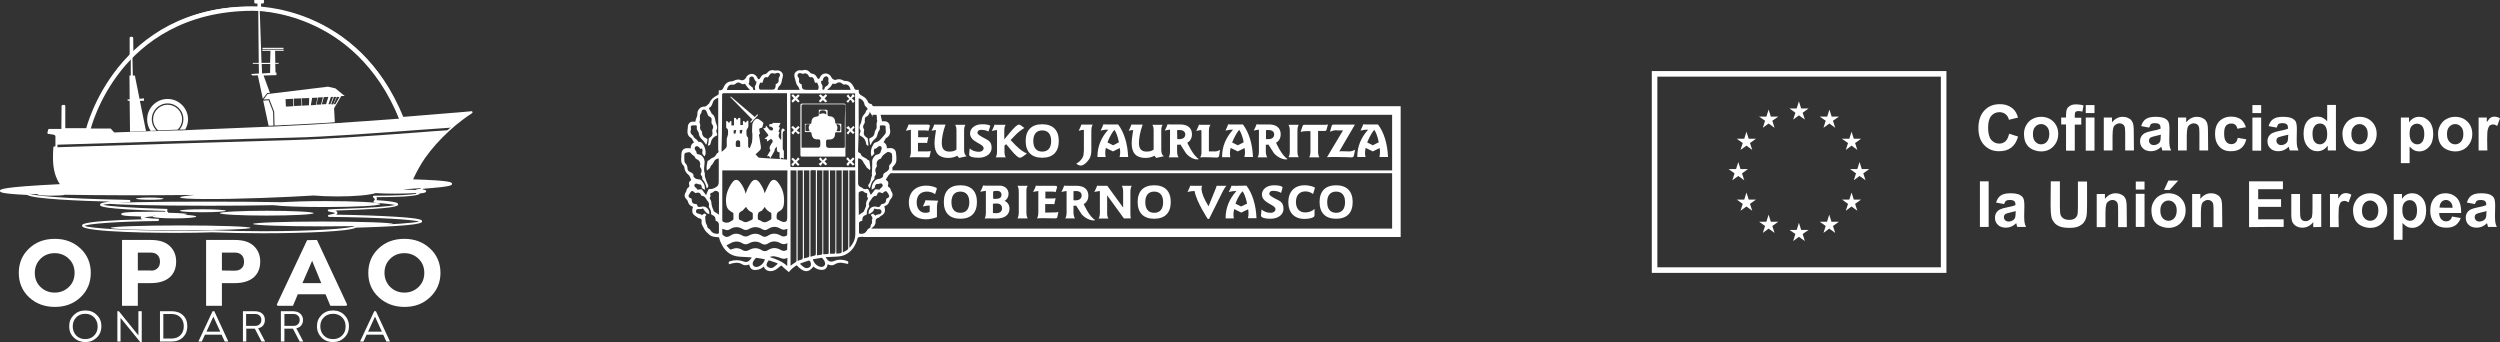 <?xml version="1.0" encoding="utf-8"?>
<!-- Generator: Adobe Illustrator 22.0.1, SVG Export Plug-In . SVG Version: 6.00 Build 0)  -->
<svg version="1.1" id="Capa_2_1_" xmlns="http://www.w3.org/2000/svg" xmlns:xlink="http://www.w3.org/1999/xlink" x="0px" y="0px"
	 viewBox="0 0 1344 183.9" enable-background="new 0 0 1344 183.9" xml:space="preserve">
<rect x="0" y="0" width="1344" height="183.9" fill="#333333" stroke="none"/>
<g id="Capa_1-2">
	<rect x="889.5" y="39.7" fill="none" stroke="#FFFFFF" stroke-width="2.99" stroke-miterlimit="10" width="155.4" height="105.5"/>
	<polyline fill="#FFFFFF" points="964,64.3 967.1,62 970.3,64.3 969.1,60.6 972.3,58.3 968.3,58.3 967.1,54.5 965.9,58.3 962,58.3 
		965.2,60.6 964,64.3 	"/>
	<polyline fill="#FFFFFF" points="947.7,68.7 950.8,66.4 954,68.7 952.8,64.9 956,62.7 952,62.7 950.8,58.9 949.6,62.7 945.7,62.7 
		948.9,64.9 947.7,68.7 	"/>
	<polyline fill="#FFFFFF" points="938.9,70.8 937.7,74.6 933.7,74.6 936.9,76.9 935.7,80.6 938.9,78.3 942,80.6 940.8,76.9 
		944,74.6 940.1,74.6 938.9,70.8 	"/>
	<polyline fill="#FFFFFF" points="934.5,94.6 937.7,96.9 936.5,93.2 939.7,90.9 935.7,90.9 934.5,87.1 933.3,90.9 929.3,90.9 
		932.5,93.2 931.3,96.9 934.5,94.6 	"/>
	<polyline fill="#FFFFFF" points="940.1,107.3 938.9,103.5 937.7,107.3 933.7,107.3 936.9,109.6 935.7,113.3 938.9,111 942,113.3 
		940.8,109.6 944,107.3 940.1,107.3 	"/>
	<polyline fill="#FFFFFF" points="952,119.2 950.8,115.4 949.6,119.2 945.7,119.2 948.9,121.5 947.7,125.2 950.8,122.9 954,125.2 
		952.8,121.5 956,119.2 952,119.2 	"/>
	<polyline fill="#FFFFFF" points="968.3,123.6 967.1,119.8 965.9,123.6 962,123.6 965.2,125.8 964,129.6 967.1,127.3 970.3,129.6 
		969.1,125.8 972.3,123.6 968.3,123.6 	"/>
	<polyline fill="#FFFFFF" points="984.6,119.2 983.4,115.4 982.2,119.2 978.3,119.2 981.5,121.5 980.3,125.2 983.4,122.9 
		986.6,125.2 985.4,121.5 988.6,119.2 984.6,119.2 	"/>
	<polyline fill="#FFFFFF" points="996.6,107.3 995.4,103.5 994.2,107.3 990.3,107.3 993.5,109.6 992.3,113.3 995.4,111 998.5,113.3 
		997.3,109.6 1000.5,107.3 996.6,107.3 	"/>
	<polyline fill="#FFFFFF" points="1004.9,90.9 1000.9,90.9 999.7,87.1 998.5,90.9 994.6,90.9 997.8,93.2 996.6,96.9 999.7,94.6 
		1002.9,96.9 1001.7,93.2 1004.9,90.9 	"/>
	<polyline fill="#FFFFFF" points="992.3,80.6 995.4,78.3 998.5,80.6 997.3,76.9 1000.5,74.6 996.6,74.6 995.4,70.8 994.2,74.6 
		990.2,74.6 993.5,76.9 992.3,80.6 	"/>
	<polyline fill="#FFFFFF" points="983.5,58.9 982.3,62.7 978.3,62.7 981.5,64.9 980.3,68.7 983.5,66.4 986.6,68.7 985.4,64.9 
		988.6,62.7 984.7,62.7 983.5,58.9 	"/>
	<path fill="#FFFFFF" d="M1080.1,71.9l4.8,1.5c-0.7,2.7-2,4.7-3.7,6c-1.7,1.3-3.9,1.9-6.5,1.9c-3.3,0-5.9-1.1-8-3.3
		c-2.1-2.2-3.1-5.3-3.1-9.1c0-4.1,1.1-7.3,3.2-9.5c2.1-2.3,4.9-3.4,8.3-3.4c3,0,5.4,0.9,7.3,2.7c1.1,1,1.9,2.5,2.5,4.5l-4.9,1.2
		c-0.3-1.3-0.9-2.3-1.8-3c-0.9-0.7-2-1.1-3.3-1.1c-1.8,0-3.3,0.7-4.4,2c-1.1,1.3-1.7,3.4-1.7,6.3c0,3.1,0.6,5.3,1.7,6.6
		c1.1,1.3,2.6,2,4.3,2c1.3,0,2.4-0.4,3.4-1.3C1079.1,75,1079.7,73.7,1080.1,71.9L1080.1,71.9z"/>
	<path fill="#FFFFFF" d="M1088.1,71.8c0-1.6,0.4-3.1,1.2-4.5s1.9-2.6,3.3-3.3c1.4-0.8,3-1.2,4.7-1.2c2.7,0,4.9,0.9,6.6,2.6
		c1.7,1.7,2.6,3.9,2.6,6.6s-0.9,4.9-2.6,6.7s-3.9,2.7-6.6,2.7c-1.6,0-3.2-0.4-4.7-1.1c-1.5-0.7-2.6-1.8-3.4-3.2
		C1088.4,75.6,1088.1,73.9,1088.1,71.8L1088.1,71.8z M1092.9,72.1c0,1.8,0.4,3.1,1.3,4.1c0.8,0.9,1.9,1.4,3.1,1.4s2.3-0.5,3.1-1.4
		c0.8-0.9,1.3-2.3,1.3-4.1s-0.4-3.1-1.3-4c-0.8-0.9-1.9-1.4-3.1-1.4s-2.3,0.5-3.1,1.4C1093.3,69,1092.9,70.3,1092.9,72.1
		L1092.9,72.1z"/>
	<path fill="#FFFFFF" d="M1108.1,63.2h2.6v-1.3c0-1.5,0.2-2.6,0.5-3.3c0.3-0.7,0.9-1.3,1.8-1.8c0.8-0.5,1.9-0.7,3.2-0.7
		s2.7,0.2,3.9,0.6l-0.6,3.3c-0.8-0.2-1.5-0.3-2.2-0.3s-1.2,0.2-1.5,0.5c-0.3,0.3-0.4,0.9-0.4,1.8v1.3h3.5v3.7h-3.5V81h-4.7V66.9
		h-2.6L1108.1,63.2L1108.1,63.2z M1121.3,60.8v-4.3h4.7v4.3H1121.3z M1121.3,81V63.2h4.7V81H1121.3z"/>
	<path fill="#FFFFFF" d="M1147.2,80.9h-4.7v-9.1c0-1.9-0.1-3.2-0.3-3.7c-0.2-0.6-0.5-1-1-1.3s-1-0.5-1.6-0.5c-0.8,0-1.5,0.2-2.2,0.7
		c-0.7,0.4-1.1,1-1.3,1.8c-0.2,0.7-0.4,2.1-0.4,4.1v8h-4.7V63.2h4.4v2.6c1.6-2,3.5-3,5.8-3c1,0,2,0.2,2.8,0.6
		c0.9,0.4,1.5,0.8,1.9,1.4s0.8,1.2,0.9,2c0.2,0.7,0.3,1.8,0.3,3.2L1147.2,80.9L1147.2,80.9z"/>
	<path fill="#FFFFFF" d="M1155.4,68.6l-4.3-0.8c0.5-1.7,1.3-3,2.5-3.8c1.2-0.8,2.9-1.2,5.2-1.2c2.1,0,3.7,0.3,4.7,0.7
		c1,0.5,1.8,1.1,2.2,1.9s0.6,2.2,0.6,4.2l-0.1,5.5c0,1.6,0.1,2.7,0.2,3.4s0.4,1.5,0.8,2.4h-4.7c-0.1-0.3-0.3-0.8-0.4-1.4
		c-0.1-0.3-0.1-0.5-0.2-0.6c-0.8,0.8-1.7,1.4-2.6,1.8c-0.9,0.4-1.9,0.6-2.9,0.6c-1.8,0-3.3-0.5-4.3-1.5c-1.1-1-1.6-2.3-1.6-3.8
		c0-1,0.2-1.9,0.7-2.7c0.5-0.8,1.2-1.4,2-1.8s2.1-0.8,3.7-1.1c2.2-0.4,3.7-0.8,4.6-1.2v-0.5c0-0.9-0.2-1.6-0.7-1.9
		c-0.4-0.4-1.3-0.6-2.5-0.6c-0.8,0-1.5,0.2-2,0.5C1156.1,67.2,1155.7,67.8,1155.4,68.6L1155.4,68.6z M1161.7,72.4
		c-0.6,0.2-1.6,0.4-2.9,0.7c-1.3,0.3-2.2,0.6-2.6,0.8c-0.6,0.4-0.9,1-0.9,1.7s0.2,1.2,0.7,1.7c0.5,0.5,1.1,0.7,1.9,0.7
		c0.8,0,1.7-0.3,2.4-0.8c0.6-0.4,0.9-0.9,1.1-1.6c0.1-0.4,0.2-1.2,0.2-2.3L1161.7,72.4L1161.7,72.4z"/>
	<path fill="#FFFFFF" d="M1187.1,80.9h-4.7v-9.1c0-1.9-0.1-3.2-0.3-3.7c-0.2-0.6-0.5-1-1-1.3s-1-0.5-1.6-0.5c-0.8,0-1.5,0.2-2.2,0.7
		c-0.7,0.4-1.1,1-1.3,1.8c-0.2,0.7-0.4,2.1-0.4,4.1v8h-4.7V63.2h4.4v2.6c1.6-2,3.5-3,5.8-3c1,0,2,0.2,2.8,0.6
		c0.9,0.4,1.5,0.8,1.9,1.4s0.8,1.2,0.9,2c0.2,0.7,0.3,1.8,0.3,3.2L1187.1,80.9L1187.1,80.9z"/>
	<path fill="#FFFFFF" d="M1207.4,68.4l-4.6,0.8c-0.2-0.9-0.5-1.6-1.1-2.1c-0.6-0.5-1.3-0.7-2.2-0.7c-1.2,0-2.1,0.4-2.8,1.2
		c-0.7,0.8-1,2.2-1,4.1c0,2.1,0.3,3.6,1.1,4.5c0.7,0.9,1.7,1.3,2.8,1.3c0.9,0,1.6-0.3,2.2-0.8s1-1.4,1.2-2.6l4.6,0.8
		c-0.5,2.1-1.4,3.7-2.8,4.8s-3.2,1.6-5.5,1.6c-2.6,0-4.7-0.8-6.2-2.5c-1.5-1.6-2.3-3.9-2.3-6.8s0.8-5.2,2.3-6.8
		c1.6-1.6,3.7-2.5,6.3-2.5c2.2,0,3.9,0.5,5.2,1.4C1205.9,65.1,1206.8,66.5,1207.4,68.4L1207.4,68.4z"/>
	<path fill="#FFFFFF" d="M1210.9,60.8v-4.3h4.7v4.3H1210.9z M1210.9,81V63.2h4.7V81H1210.9z"/>
	<path fill="#FFFFFF" d="M1223.9,68.6l-4.3-0.8c0.5-1.7,1.3-3,2.5-3.8c1.2-0.8,2.9-1.2,5.2-1.2c2.1,0,3.7,0.3,4.7,0.7
		c1,0.5,1.8,1.1,2.2,1.9s0.6,2.2,0.6,4.2l-0.1,5.5c0,1.6,0.1,2.7,0.2,3.4s0.4,1.5,0.8,2.4h-4.7c-0.1-0.3-0.3-0.8-0.4-1.4
		c-0.1-0.3-0.1-0.5-0.2-0.6c-0.8,0.8-1.7,1.4-2.6,1.8c-0.9,0.4-1.9,0.6-2.9,0.6c-1.8,0-3.3-0.5-4.3-1.5c-1.1-1-1.6-2.3-1.6-3.8
		c0-1,0.2-1.9,0.7-2.7c0.5-0.8,1.2-1.4,2-1.8s2.1-0.8,3.7-1.1c2.2-0.4,3.7-0.8,4.6-1.2v-0.5c0-0.9-0.2-1.6-0.7-1.9
		c-0.4-0.4-1.3-0.6-2.5-0.6c-0.8,0-1.5,0.2-2,0.5C1224.6,67.2,1224.2,67.8,1223.9,68.6L1223.9,68.6z M1230.2,72.4
		c-0.6,0.2-1.6,0.4-2.9,0.7c-1.3,0.3-2.2,0.6-2.6,0.8c-0.6,0.4-0.9,1-0.9,1.7s0.2,1.2,0.7,1.7c0.5,0.5,1.1,0.7,1.9,0.7
		c0.8,0,1.7-0.3,2.4-0.8c0.6-0.4,0.9-0.9,1.1-1.6c0.1-0.4,0.2-1.2,0.2-2.3L1230.2,72.4L1230.2,72.4z"/>
	<path fill="#FFFFFF" d="M1255.8,80.9h-4.4v-2.6c-0.7,1-1.6,1.8-2.6,2.3s-2,0.7-3,0.7c-2,0-3.8-0.8-5.2-2.5
		c-1.4-1.6-2.2-3.9-2.2-6.9s0.7-5.3,2.1-6.9c1.4-1.6,3.2-2.3,5.4-2.3c2,0,3.7,0.8,5.2,2.5v-8.8h4.7L1255.8,80.9L1255.8,80.9z
		 M1243.2,71.7c0,1.9,0.3,3.3,0.8,4.1c0.8,1.2,1.8,1.8,3.2,1.8c1.1,0,2-0.5,2.8-1.4s1.1-2.3,1.1-4.1c0-2-0.4-3.5-1.1-4.4
		c-0.7-0.9-1.7-1.3-2.8-1.3s-2.1,0.4-2.8,1.3S1243.2,69.9,1243.2,71.7L1243.2,71.7z"/>
	<path fill="#FFFFFF" d="M1259.3,71.8c0-1.6,0.4-3.1,1.2-4.5s1.9-2.6,3.3-3.3c1.4-0.8,3-1.2,4.7-1.2c2.7,0,4.9,0.9,6.6,2.6
		c1.7,1.7,2.6,3.9,2.6,6.6s-0.9,4.9-2.6,6.7s-3.9,2.7-6.6,2.7c-1.6,0-3.2-0.4-4.7-1.1c-1.5-0.7-2.6-1.8-3.4-3.2
		C1259.7,75.6,1259.3,73.9,1259.3,71.8L1259.3,71.8z M1264.1,72.1c0,1.8,0.4,3.1,1.3,4.1c0.8,0.9,1.9,1.4,3.1,1.4s2.3-0.5,3.1-1.4
		c0.8-0.9,1.3-2.3,1.3-4.1s-0.4-3.1-1.3-4c-0.8-0.9-1.9-1.4-3.1-1.4s-2.3,0.5-3.1,1.4C1264.5,69,1264.1,70.3,1264.1,72.1
		L1264.1,72.1z"/>
	<path fill="#FFFFFF" d="M1290.7,63.2h4.4v2.6c0.6-0.9,1.3-1.6,2.3-2.2c1-0.6,2.1-0.8,3.2-0.8c2.1,0,3.8,0.8,5.3,2.4
		c1.4,1.6,2.2,3.9,2.2,6.8s-0.7,5.3-2.2,6.9c-1.4,1.6-3.2,2.5-5.3,2.5c-1,0-1.9-0.2-2.7-0.6s-1.6-1.1-2.5-2v8.9h-4.7
		C1290.7,87.7,1290.7,63.2,1290.7,63.2z M1295.4,71.8c0,2,0.4,3.5,1.2,4.4c0.8,0.9,1.8,1.4,2.9,1.4s2-0.4,2.7-1.3
		c0.7-0.9,1.1-2.3,1.1-4.3c0-1.9-0.4-3.2-1.1-4.2c-0.8-0.9-1.7-1.3-2.8-1.3s-2.1,0.4-2.9,1.3S1295.4,70,1295.4,71.8L1295.4,71.8z"/>
	<path fill="#FFFFFF" d="M1310.7,71.8c0-1.6,0.4-3.1,1.2-4.5s1.9-2.6,3.3-3.3c1.4-0.8,3-1.2,4.7-1.2c2.7,0,4.9,0.9,6.6,2.6
		c1.7,1.7,2.6,3.9,2.6,6.6s-0.9,4.9-2.6,6.7s-3.9,2.7-6.6,2.7c-1.6,0-3.2-0.4-4.7-1.1c-1.5-0.7-2.6-1.8-3.4-3.2
		C1311,75.6,1310.7,73.9,1310.7,71.8L1310.7,71.8z M1315.5,72.1c0,1.8,0.4,3.1,1.3,4.1c0.8,0.9,1.9,1.4,3.1,1.4s2.3-0.5,3.1-1.4
		c0.8-0.9,1.3-2.3,1.3-4.1s-0.4-3.1-1.3-4c-0.8-0.9-1.9-1.4-3.1-1.4s-2.3,0.5-3.1,1.4C1315.9,69,1315.5,70.3,1315.5,72.1
		L1315.5,72.1z"/>
	<path fill="#FFFFFF" d="M1337.2,80.9h-4.7V63.2h4.4v2.5c0.8-1.2,1.4-2,2-2.4c0.6-0.4,1.3-0.6,2-0.6c1.1,0,2.1,0.3,3.1,0.9l-1.5,4.1
		c-0.8-0.5-1.5-0.8-2.2-0.8s-1.2,0.2-1.7,0.5c-0.5,0.4-0.8,1-1.1,2c-0.3,0.9-0.4,2.9-0.4,5.9L1337.2,80.9L1337.2,80.9z"/>
	<path fill="#FFFFFF" d="M1064.4,122.1V97.5h4.7v24.5H1064.4z"/>
	<path fill="#FFFFFF" d="M1077.4,109.7l-4.3-0.8c0.5-1.7,1.3-3,2.5-3.8c1.2-0.8,2.9-1.2,5.2-1.2c2.1,0,3.7,0.3,4.7,0.7
		c1,0.5,1.8,1.1,2.2,1.9s0.6,2.2,0.6,4.2l-0.1,5.5c0,1.6,0.1,2.7,0.2,3.4s0.4,1.5,0.8,2.4h-4.7c-0.1-0.3-0.3-0.8-0.4-1.4
		c-0.1-0.3-0.1-0.5-0.2-0.6c-0.8,0.8-1.7,1.4-2.6,1.8c-0.9,0.4-1.9,0.6-2.9,0.6c-1.8,0-3.3-0.5-4.3-1.5c-1.1-1-1.6-2.3-1.6-3.8
		c0-1,0.2-1.9,0.7-2.7c0.5-0.8,1.2-1.4,2-1.8s2.1-0.8,3.7-1.1c2.2-0.4,3.7-0.8,4.6-1.2V110c0-0.9-0.2-1.6-0.7-1.9
		c-0.4-0.4-1.3-0.6-2.5-0.6c-0.8,0-1.5,0.2-2,0.5C1078.1,108.3,1077.7,108.9,1077.4,109.7L1077.4,109.7z M1083.7,113.5
		c-0.6,0.2-1.6,0.4-2.9,0.7c-1.3,0.3-2.2,0.6-2.6,0.8c-0.6,0.4-0.9,1-0.9,1.7s0.2,1.2,0.7,1.7c0.5,0.5,1.1,0.7,1.9,0.7
		c0.8,0,1.7-0.3,2.4-0.8c0.6-0.4,0.9-0.9,1.1-1.6c0.1-0.4,0.2-1.2,0.2-2.3L1083.7,113.5L1083.7,113.5z"/>
	<path fill="#FFFFFF" d="M1102.5,97.5h4.9v13.3c0,2.1,0.1,3.5,0.2,4.1c0.2,1,0.7,1.8,1.5,2.4c0.8,0.6,1.9,0.9,3.3,0.9
		s2.5-0.3,3.2-0.9c0.7-0.6,1.1-1.3,1.3-2.1c0.1-0.8,0.2-2.2,0.2-4.2V97.6h4.9v12.9c0,2.9-0.1,5-0.4,6.2s-0.8,2.2-1.5,3.1
		c-0.7,0.8-1.7,1.5-2.9,2s-2.8,0.7-4.7,0.7c-2.3,0-4.1-0.3-5.3-0.8s-2.2-1.2-2.9-2.1c-0.7-0.9-1.2-1.8-1.4-2.7
		c-0.3-1.4-0.5-3.5-0.5-6.2L1102.5,97.5L1102.5,97.5z"/>
	<path fill="#FFFFFF" d="M1143.4,122.1h-4.7V113c0-1.9-0.1-3.2-0.3-3.7c-0.2-0.6-0.5-1-1-1.3s-1-0.5-1.6-0.5c-0.8,0-1.5,0.2-2.2,0.7
		c-0.7,0.4-1.1,1-1.3,1.8c-0.2,0.7-0.4,2.1-0.4,4.1v8h-4.7v-17.8h4.4v2.6c1.6-2,3.5-3,5.8-3c1,0,2,0.2,2.8,0.6
		c0.9,0.4,1.5,0.8,1.9,1.4s0.8,1.2,0.9,2c0.2,0.7,0.3,1.8,0.3,3.2L1143.4,122.1L1143.4,122.1z"/>
	<path fill="#FFFFFF" d="M1148.2,101.9v-4.3h4.7v4.3H1148.2z M1148.2,122v-17.8h4.7V122H1148.2z"/>
	<path fill="#FFFFFF" d="M1156.6,112.9c0-1.6,0.4-3.1,1.2-4.5s1.9-2.6,3.3-3.3c1.4-0.8,3-1.2,4.7-1.2c2.7,0,4.9,0.9,6.6,2.6
		c1.7,1.7,2.6,3.9,2.6,6.6s-0.9,4.9-2.6,6.7s-3.9,2.7-6.6,2.7c-1.6,0-3.2-0.4-4.7-1.1c-1.5-0.7-2.6-1.8-3.4-3.2
		C1157,116.7,1156.6,115,1156.6,112.9L1156.6,112.9z M1161.4,113.2c0,1.8,0.4,3.1,1.3,4.1c0.8,0.9,1.9,1.4,3.1,1.4s2.3-0.5,3.1-1.4
		c0.8-0.9,1.3-2.3,1.3-4.1s-0.4-3.1-1.3-4c-0.8-0.9-1.9-1.4-3.1-1.4s-2.3,0.5-3.1,1.4C1161.8,110.1,1161.4,111.4,1161.4,113.2
		L1161.4,113.2z M1163.4,102.1l2.3-5h5.3l-4.6,5H1163.4L1163.4,102.1z"/>
	<path fill="#FFFFFF" d="M1194.7,122.1h-4.7V113c0-1.9-0.1-3.2-0.3-3.7c-0.2-0.6-0.5-1-1-1.3s-1-0.5-1.6-0.5c-0.8,0-1.5,0.2-2.2,0.7
		c-0.7,0.4-1.1,1-1.3,1.8c-0.2,0.7-0.4,2.1-0.4,4.1v8h-4.7v-17.8h4.4v2.6c1.6-2,3.5-3,5.8-3c1,0,2,0.2,2.8,0.6
		c0.9,0.4,1.5,0.8,1.9,1.4s0.8,1.2,0.9,2c0.2,0.7,0.3,1.8,0.3,3.2L1194.7,122.1L1194.7,122.1z"/>
	<path fill="#FFFFFF" d="M1209.1,122.1V97.5h18.2v4.2H1214v5.4h12.3v4.1H1214v6.7h13.7v4.1C1227.7,122,1209.1,122,1209.1,122.1z"/>
	<path fill="#FFFFFF" d="M1243.6,122.1v-2.7c-0.7,0.9-1.5,1.7-2.6,2.2c-1.1,0.6-2.2,0.8-3.3,0.8s-2.3-0.3-3.2-0.8
		c-0.9-0.5-1.6-1.3-2.1-2.2c-0.4-0.9-0.6-2.3-0.6-3.9v-11.2h4.7v8.2c0,2.5,0.1,4,0.3,4.6s0.5,1,0.9,1.3c0.5,0.3,1,0.5,1.7,0.5
		c0.8,0,1.5-0.2,2.2-0.7c0.6-0.4,1.1-1,1.3-1.6c0.2-0.7,0.3-2.3,0.3-4.8v-7.5h4.7V122L1243.6,122.1L1243.6,122.1z"/>
	<path fill="#FFFFFF" d="M1257.3,122.1h-4.7v-17.8h4.4v2.5c0.8-1.2,1.4-2,2-2.4c0.6-0.4,1.3-0.6,2-0.6c1.1,0,2.1,0.3,3.1,0.9
		l-1.5,4.1c-0.8-0.5-1.5-0.8-2.2-0.8s-1.2,0.2-1.7,0.5c-0.5,0.4-0.8,1-1.1,2c-0.3,0.9-0.4,2.9-0.4,5.9L1257.3,122.1L1257.3,122.1z"
		/>
	<path fill="#FFFFFF" d="M1265,112.9c0-1.6,0.4-3.1,1.2-4.5s1.9-2.6,3.3-3.3c1.4-0.8,3-1.2,4.7-1.2c2.7,0,4.9,0.9,6.6,2.6
		c1.7,1.7,2.6,3.9,2.6,6.6s-0.9,4.9-2.6,6.7s-3.9,2.7-6.6,2.7c-1.6,0-3.2-0.4-4.7-1.1c-1.5-0.7-2.6-1.8-3.4-3.2
		C1265.4,116.7,1265,115,1265,112.9L1265,112.9z M1269.8,113.2c0,1.8,0.4,3.1,1.3,4.1c0.8,0.9,1.9,1.4,3.1,1.4s2.3-0.5,3.1-1.4
		c0.8-0.9,1.3-2.3,1.3-4.1s-0.4-3.1-1.3-4c-0.8-0.9-1.9-1.4-3.1-1.4s-2.3,0.5-3.1,1.4C1270.3,110.1,1269.8,111.4,1269.8,113.2
		L1269.8,113.2z"/>
	<path fill="#FFFFFF" d="M1286.9,104.3h4.4v2.6c0.6-0.9,1.3-1.6,2.3-2.2c1-0.6,2.1-0.8,3.2-0.8c2.1,0,3.8,0.8,5.3,2.4
		c1.4,1.6,2.2,3.9,2.2,6.8s-0.7,5.3-2.2,6.9c-1.4,1.6-3.2,2.5-5.3,2.5c-1,0-1.9-0.2-2.7-0.6s-1.6-1.1-2.5-2v9h-4.7V104.3
		L1286.9,104.3z M1291.5,112.9c0,2,0.4,3.5,1.2,4.4c0.8,0.9,1.8,1.4,2.9,1.4s2-0.4,2.7-1.3c0.7-0.9,1.1-2.3,1.1-4.3
		c0-1.9-0.4-3.2-1.1-4.2c-0.8-0.9-1.7-1.3-2.8-1.3s-2.1,0.4-2.9,1.3S1291.5,111.1,1291.5,112.9L1291.5,112.9z"/>
	<path fill="#FFFFFF" d="M1318.2,116.4l4.7,0.8c-0.6,1.7-1.6,3-2.8,3.9c-1.3,0.9-2.9,1.3-4.9,1.3c-3.1,0-5.4-1-6.9-3
		c-1.2-1.6-1.8-3.7-1.8-6.1c0-2.9,0.8-5.3,2.3-6.9c1.5-1.7,3.5-2.5,5.8-2.5c2.6,0,4.7,0.9,6.3,2.6c1.5,1.7,2.3,4.4,2.2,8h-11.8
		c0,1.4,0.4,2.5,1.1,3.3c0.7,0.8,1.6,1.2,2.7,1.2c0.7,0,1.3-0.2,1.9-0.6C1317.6,117.9,1318,117.3,1318.2,116.4L1318.2,116.4z
		 M1318.5,111.7c0-1.4-0.4-2.4-1.1-3.1s-1.5-1.1-2.4-1.1c-1,0-1.9,0.4-2.5,1.1s-1,1.8-1,3C1311.5,111.7,1318.5,111.7,1318.5,111.7z"
		/>
	<path fill="#FFFFFF" d="M1330.5,109.7l-4.3-0.8c0.5-1.7,1.3-3,2.5-3.8c1.2-0.8,2.9-1.2,5.2-1.2c2.1,0,3.7,0.3,4.7,0.7
		c1,0.5,1.8,1.1,2.2,1.9s0.6,2.2,0.6,4.2l-0.1,5.5c0,1.6,0.1,2.7,0.2,3.4s0.4,1.5,0.8,2.4h-4.7c-0.1-0.3-0.3-0.8-0.4-1.4
		c-0.1-0.3-0.1-0.5-0.2-0.6c-0.8,0.8-1.7,1.4-2.6,1.8c-0.9,0.4-1.9,0.6-2.9,0.6c-1.8,0-3.3-0.5-4.3-1.5c-1.1-1-1.6-2.3-1.6-3.8
		c0-1,0.2-1.9,0.7-2.7c0.5-0.8,1.2-1.4,2-1.8s2.1-0.8,3.7-1.1c2.2-0.4,3.7-0.8,4.6-1.2V110c0-0.9-0.2-1.6-0.7-1.9
		c-0.4-0.4-1.3-0.6-2.5-0.6c-0.8,0-1.5,0.2-2,0.5C1331.2,108.3,1330.8,108.9,1330.5,109.7L1330.5,109.7z M1336.8,113.5
		c-0.6,0.2-1.6,0.4-2.9,0.7c-1.3,0.3-2.2,0.6-2.6,0.8c-0.6,0.4-0.9,1-0.9,1.7s0.2,1.2,0.7,1.7c0.5,0.5,1.1,0.7,1.9,0.7
		c0.8,0,1.7-0.3,2.4-0.8c0.6-0.4,0.9-0.9,1.1-1.6c0.1-0.4,0.2-1.2,0.2-2.3L1336.8,113.5L1336.8,113.5z"/>
	<path fill="#FFFFFF" d="M718.8,70.1h3.2l-8.6,14.4c1.6-0.1,3.2-0.1,4.9-0.1c4.3,0,7,0.2,8.2,0.2c0.8,0,1.2-0.2,1.4-1.1l0.6-3
		c-0.9,0.5-2,0.9-3.1,0.9s-2.6-0.1-4.4-0.1c-0.5,0-0.4,0-1,0.1l8.4-14.4h-11.6c-0.6,0-0.8,0.3-1,1l-0.8,2.8c1.3-0.5,2.3-0.8,3.5-0.8
		L718.8,70.1L718.8,70.1z"/>
	<path fill="#FFFFFF" d="M738.8,69.8c1.8,2.6,2.4,6.7,2.4,6.7l-3.2,1.6l-3-1.5C735.4,75.7,736.6,72.4,738.8,69.8 M734.2,79.5
		l3.8,1.9l3.7-1.8c0.2,1.2,0.3,2.9-0.1,4.8h4.6c-0.3-7.2-2.2-13.3-5.4-17.5h-6.4c-0.5,0-1,0-1.5-0.1c-0.4,1.1-0.9,2.2-1.5,3.4
		c1.6-0.4,2.8-0.5,3.7-0.5h0.4c-3.8,4.2-5.8,9.1-5.8,14.3v0.4h4.4C733.6,82.4,733.9,80.8,734.2,79.5"/>
	<path fill="#FFFFFF" d="M718.3,114.4c-3.1,0-4.8-2-4.8-5.7s1.7-5.7,4.8-5.7s4.8,2,4.8,5.7S721.4,114.4,718.3,114.4 M718.3,99.6
		c-5.8,0-8.9,3.2-8.9,9s3.1,9,8.9,9s8.9-3.2,8.9-9S724,99.6,718.3,99.6"/>
	<path fill="#FFFFFF" d="M470,121.4l0.1-0.1c0.4-0.7,0.7-1.4,0.6-2.2c-0.1-1.1,0.5-1.8,1.5-2c0.2,0,0.4-0.2,0.5-0.3
		c0.3-0.2,0.6-0.6,1-0.8c1.6-0.8,2.3-2.1,2-3.8c-0.1-0.4-0.2-0.8-0.3-1.3c0.3-0.1,0.5-0.2,0.7-0.3c1-0.4,1.7-1.2,2-2.3
		c0.1-0.5,0.4-0.9,0.7-1.3c1.2-1.2,1.4-2.6,0.5-4c-0.1-0.2-0.3-0.5-0.4-0.7c-0.1-0.8-0.5-1.4-1.2-1.8c-0.4-0.3-0.5-0.5-0.3-1
		c0.4-1.3,0.1-2-1-2.7c-0.1-0.1-0.2-0.1-0.2-0.1c0.4-0.7,0.6-1.2,1-1.7c0.2-0.4,0.5-0.8,0.8-1.1c0.8-0.7,1.4-1.5,1.8-2.4l-0.1-1.9
		c-3.8-0.2-0.2,0.5-0.2,0l0.6,0.4c0-0.1,0-0.1,0-0.2c0-0.3,0.2-0.6,0.4-0.7c0.9-0.8,1.4-1.9,1.4-3.1c0-1.2,0-2.4-0.2-3.7
		c-0.1-1.6-1.2-2.6-2.8-2.7c-0.7,0-1.3,0.1-2.1,0.1c0-1.4-0.5-2.6-1.8-3.2c0.4-0.7,0.8-1.4,1.2-2.1c0.1-0.1,0.2-0.3,0.4-0.3
		c1.8-1,2.3-2.9,1.8-4.9c-0.1-0.3-0.1-0.6-0.1-0.9c0.2-1.7-1-3.1-2.7-3.1c-0.5,0-0.9,0-1.4,0c-0.4-1.7-0.8-3.4-1.1-5.1l0.3-0.3
		c-0.6-1.4-4.4-2-4.7-3.7l-1.6-0.6c-0.1-0.1-0.3-0.2-0.3-0.4c-0.6-1.5-1.7-2.8-3.2-3.5c-1.4-0.7-2.2-1.5-1.9-3.1c0,0,0-0.1-0.1-0.2
		c-0.1,0-0.3-0.1-0.5,0c-1.1,0.2-1.8-0.2-2-1.3c0-0.1,0-0.1-0.1-0.2c-1-2-2.4-3.4-4.9-3.3c-0.2,0-0.4-0.1-0.6-0.2
		c-1.3-0.7-2.7-1-4.1-0.4c-0.7,0.3-2-0.4-2.3-1.1c-0.5-1.3-1.8-2.3-3.2-2.3c-1.5,0-2.5,0.8-3.1,2.1c-0.2,0.4-0.3,0.9-0.9,0.8
		c-0.3-0.1-0.5-0.5-0.7-0.8c-0.6-1.2-1.4-1.9-2.7-2c-0.3,0-0.6-0.3-0.9-0.5c-1.1-1.3-2.4-1.9-4.1-1.3c-0.2,0.1-0.5,0-0.7,0
		c-1.3-0.2-2.3,0.1-3.2,1.1c-0.8,0.9-0.6,2-0.3,3.1c0.2,0.5,0.2,1,0.4,1.5c0.3,0.8,0.4,1.9,1,2.5c0.7,0.7,0.9,1.5,1.2,2.3h-12
		c0.3-0.7,0.5-1.5,0.9-1.9c0.8-0.7,1.2-1.5,1.4-2.4c0.1-0.7,0.3-1.5,0.5-2.2c0.3-1,0.4-2-0.4-2.9c-0.8-0.9-1.9-1.2-3.1-1
		c-0.2,0-0.5,0.1-0.7,0c-1.7-0.5-3.1,0-4.2,1.4c-0.2,0.2-0.5,0.4-0.8,0.5c-1.4,0.1-2.2,0.9-2.8,2.1c-0.1,0.3-0.4,0.6-0.7,0.7
		c-0.5,0.1-0.6-0.3-0.8-0.7c-0.6-1.4-1.8-2.2-3.1-2.2c-1.5,0.1-2.6,0.9-3.2,2.3c-0.3,0.7-1.6,1.4-2.4,1.1c-1.4-0.6-2.7-0.3-4,0.3
		c-0.3,0.1-0.5,0.3-0.8,0.3c-2.3,0-3.8,1.2-4.6,3.1c-0.5,1.2-1.1,2-2.5,1.7c0,0-0.1,0-0.2,0.1c0,0.4,0,0.8,0,1.2
		c0.1,0.8-0.2,1.1-0.9,1.5c-1.9,0.9-3.4,2.2-4.2,4.2c-0.1,0.2-0.2,0.3-0.4,0.4c-0.4,0.3-0.7,0.7-1.1,1c-0.3,0.2-0.6,0.4-0.9,0.4
		c-1.1,0-2,0.2-2.8,1c-0.8,0.8-1.3,1.9-1.2,3c0.1,1.5-1.1,2.6-1,4.1c-0.7,0-1.3,0-1.8,0c-1.2,0.1-2.3,1.3-2.3,2.5
		c0,0.7-0.1,1.4-0.2,2.1c-0.2,1.8,0.3,3.2,1.8,4.1c0.2,0.1,0.4,0.2,0.5,0.4c0.4,0.7,0.8,1.3,1.2,2.1c-1.3,0.6-1.8,1.7-1.8,3.2
		c-0.4-0.1-0.7-0.1-1-0.1c-2.7-0.3-4,0.9-4,3.7c0,0.7,0,1.3-0.1,1.9c-0.1,1.5,0.2,2.8,1.3,3.8c0.2,0.2,0.3,0.5,0.4,0.8
		c0.1,1.7,0.9,3,2.2,4.1c0.2,0.2,0.4,0.3,0.5,0.5c0.4,0.7,0.7,1.5,1,2.3c-1.3,1-1.4,1.4-1,3.1c0,0.2-0.1,0.6-0.3,0.7
		c-0.7,0.5-1.2,1.1-1.3,2c0,0.2-0.1,0.4-0.2,0.5c-1.1,1.8-1,2.9,0.5,4.3c0.2,0.2,0.4,0.6,0.5,0.9c0.3,1.3,1,2.2,2.3,2.7
		c0.2,0.1,0.3,0.2,0.5,0.2c-0.1,0.3-0.2,0.6-0.3,0.9c-0.3,1.4-0.2,2.7,1,3.6c0.7,0.6,1.4,1,2.1,1.5c0.1,0.1,0.2,0.1,0.3,0.1
		c1.1,0.2,1.7,0.7,1.5,1.7c-0.3,1.7,0.8,2.9,1.4,4.1c0.6,1.3,1.9,2.3,3,3.3c0.5,0.4,1.2,0.7,1.8,0.8c0.8,0.2,1.7,0.3,2.5,0.3
		c0.5,0,0.7,0.1,0.8,0.6c0.2,0.8,0.4,1.6,0.8,2.3c1.9,4.4,5.1,7.3,10.1,7.6c1.8,0.1,3.5,0.2,5.3,0.3c0.4,0,0.8,0.1,1.3,0.2
		c-0.4,0.5-0.7,0.9-1.1,1.3c-1,1.1-1.9,1.3-3.3,0.8c-2.4-0.9-4.8-0.9-7.2-0.2c-1,0.3-1.1,0.8-0.6,1.7c0.4-0.1,0.8-0.3,1.2-0.4
		c2-0.5,3.9-0.8,5.8,0.4c1,0.6,2,0.6,3.1,0.3c0.2-0.1,0.5-0.1,0.6-0.2c0.3,0.7,0.5,1.5,0.9,2c0.8,0.9,1.9,1.1,3.1,0.9
		c1.5-0.1,2.8-0.8,3.9-1.8c0.6,1.6,1.8,2.4,3.5,2.5c1.5,0,2.8-0.6,3.9-1.5c0.6-0.5,1.2-1,2-1.6c1.2,1.1,2.6,2.4,4.1,3.6
		c1.1-1.5,2.6-2.7,4.2-3.7c3.6,4,6.4,4.2,9,0.7c0.2,0.2,0.4,0.3,0.6,0.5c1.1,0.8,2.3,1.2,3.6,1.3c2,0.1,3.2-0.9,3.4-2.9
		c0,0,0.1-0.1,0.1-0.1c0.2,0.1,0.5,0.2,0.8,0.3c0.9,0.3,1.9,0.4,2.8-0.2c1.3-0.8,2.6-1.1,4.1-0.9c1.1,0.2,2.2,0.4,3.2,0.6
		c0.3-1,0.2-1.3-0.5-1.6c-2.3-0.8-4.6-1-6.9,0c-2.3,0.9-3.5,0-4.6-2c0.4-0.1,0.7-0.1,1-0.1c1.4-0.1,2.9-0.1,4.3-0.2
		c2-0.1,4-0.3,5.7-1.3c3.2-1.8,5-4.6,6-8.1c0.2-0.9,0.6-1.2,1.5-1.2c1.6,0,3.1-0.4,4.2-1.5l-0.1-0.2
		C467.4,124,468.5,122.7,470,121.4L470,121.4z M385.9,125.7c-1.7,0.1-3.1-0.5-4-2c-0.1-0.2-0.2-0.4-0.3-0.4
		c-0.9-0.5-1.5-1.1-1.5-2.2c0-0.1-0.2-0.3-0.3-0.4c-0.7-1.3-0.5-2.7-0.7-4.1c0-0.3,0.4-0.7,0.7-1.1c-0.3-0.2-0.6-0.5-0.9-0.7
		c-0.1-0.1-0.4,0.1-0.6,0.2c-0.4,0.3-0.8,0.6-1.1,0.8c0-0.1,0-0.3-0.1-0.4c-0.3-0.1-0.7-0.3-1-0.4c-0.7-0.1-1.4-0.2-1.8-0.8
		c-0.4-0.8,0-1.7,0.8-1.8c0.5-0.1,1,0,1.5,0c0.3,0,0.7-0.1,1-0.2c0.1-0.1,0.1-0.2,0.2-0.3c1,1.3,1.7,2.8,3.5,3.2
		c0.4-2.5-1.8-4.6-4.2-4c-1.7,0.4-1.9,0.3-2.5-1.3c-2.4-0.3-2.6-0.6-2.8-3c-0.2-0.1-0.4-0.2-0.7-0.3c-1.1-0.5-1.2-1.4-0.4-2.3
		c0.2-0.2,0.3-0.4,0.4-0.7c0.5-0.9,1.1-1.1,1.9-0.4c0.3,0.2,0.5,0.5,0.8,0.7c0.7-0.1,1.5-0.4,2-0.2c0.6,0.2,0.9,1,1.4,1.7
		c1.2-0.1,2,0.8,2.6,1.9c0.2,0.4,0.5,0.8,0.8,1.1c0.5,0.7,0.7,1.4,0.5,2.3c-0.1,0.3,0,0.6,0.1,0.9c0.7,1,1.2,2.1,1.1,3.4
		c0,0.2,0.2,0.6,0.4,0.6c1.5,0.5,2.1,1.6,2,3.1c0.1,0.1,0.1,0.1,0.1,0.1c1.2,0.3,1.7,1.1,1.7,2.3c0,1.4,0,2.7,0,4.1
		C386.5,125.4,386.3,125.6,385.9,125.7L385.9,125.7z M386.5,114.5v0.9c-0.9-0.6-1.7-1.2-2.6-1.7c0,0-0.1-0.1-0.1-0.1
		c-0.4-1.1-1-2.2-1.2-3.4c-0.2-1.2-0.1-2.4-1-3.3c-0.1-0.1,0-0.6,0.1-0.8c0.3-0.4,0.4-0.7,0.2-1.2c-0.3-0.8,0-1.1,0.9-1.3
		c0.3-0.1,0.6-0.3,0.8-0.5c0.6-0.7,1.3-0.5,2-0.3c0.8,0.3,0.9,0.8,0.9,1.5C386.5,107.8,386.5,111.1,386.5,114.5z M385.7,82.3
		c-0.3,0.2-0.6,0.5-0.7,0.8c-0.4,0.9-1,1.4-2.1,1.8c-0.9,0.3-1.4,1.3-2.5,1.6c-0.3,1.7-0.8,3.4-0.4,5.2c0.6-0.5,1.1-0.8,1.6-1.3
		c0.1-0.1,0.2-0.3,0.3-0.5c0.1-0.3,0.1-0.7,0.3-0.8c0.9-0.7,1.3-1.6,1.8-2.5c0.5-0.9,1.3-1.3,2.4-1.4v0.8c0,3.9,0,7.8,0,11.7
		c0,1.5-0.4,2.5-2,3.2c-1,0.5-1.9,0.9-3,0.7c-0.2-0.1-0.6,0.3-0.7,0.6c-0.4,0.8-0.7,1.6-1.1,2.7c-0.3-0.3-0.5-0.6-0.7-0.9
		c-0.5-0.7-1-1.4-1.6-2.1c-0.1-0.1-0.3-0.1-0.5-0.1c-0.7,0.1-1.3,0.1-2,0.2c0-0.1,0-0.2,0.1-0.2c-0.2-0.3-0.5-0.6-0.7-0.8
		c-0.2-0.2-0.6-0.3-0.7-0.6c-0.1-0.3-0.3-0.8-0.2-1.1c0.2-0.3,0.6-0.6,1-0.6c0.7-0.1,1.3,0.7,2.1,0.4c0.1-0.1,0.9,0.8,0.8,1.1
		c-0.1,1.3,1,1.3,1.7,1.9c0.1-1.2,0-2.2-0.5-3.2c-0.3-0.6-0.8-1.2-1.2-1.7c-0.4-0.5-0.9-0.8-1.6-0.8c-0.9,0-1.8-0.3-2.4-1
		c-0.2-0.2-0.4-0.4-0.4-0.6c0.2-1.4-0.8-1.9-1.8-2.3c-0.8-0.4-1.4-1-1.4-1.8c0-1.3-0.4-2.2-1.3-3.1c-0.3-0.3-0.4-1.1-0.4-1.6
		c-0.1-0.9,0-1.8,0-2.7c0-0.6,0.3-1,0.9-1.2c0.3-0.1,0.6-0.1,1-0.2c0.8-0.3,1.4,0.1,1.9,0.8c0.2,0.3,0.6,0.6,0.9,0.8
		c0.4,0.3,0.9,0.6,1,1c0.2,0.7,0.6,1,1.2,1.2c1.3,0.5,1.9,2.1,1.5,3.4c-0.1,0.3,0,0.7,0.2,0.9c0.8,1,0.9,2.1,0.3,3.2
		c-0.2,0.4-0.1,0.7,0.1,1c0.4,0.5,0.9,1.1,0.6,1.8c0,0.1,0,0.3,0.1,0.4c1.3,1.3,1.9,3,2.3,4.8c0,0,0.1,0.1,0.1,0.1
		c1-1,1-1.4,0.3-2.6c-0.4-0.7-0.6-1.6-0.9-2.4c-0.1-0.4-0.3-0.8-0.4-1.2c-0.1-0.4-0.1-0.9-0.1-1.4c0-0.1,0.1-0.3,0-0.4
		c-0.6-1.6-0.4-3.3-0.2-4.9c0.3-1.8-0.1-3.5-1.6-4.8c-0.3-0.3-0.7-0.4-1.1-0.5c-0.7-0.2-1.6-0.1-1.6-1.3c0-0.4-0.5-0.8-0.7-1.2
		c-0.3-0.6-0.4-1.3,0.2-1.8c0.5-0.4,1.2-0.3,1.8,0.3c0.2,0.2,0.4,0.4,0.6,0.6c0.1,0.1,0.2,0.3,0.3,0.4c0.2-0.1,0.4-0.1,0.8-0.3
		c0.1,0.6,0.4,1.2,0.2,1.7c-0.3,0.9,0.1,1.4,0.6,2c0.1,0.2,0.2,0.3,0.4,0.5c0.1,0,0.2-0.1,0.3-0.1c0.1-0.4,0.3-0.7,0.4-1.1
		c0.2-1.9-0.3-3.7-1.4-5.3c-0.5-0.8-1.3-1.4-2.3-1.3c-0.1,0-0.4-0.1-0.4-0.2c-0.5-1.3-2.2-1.5-2.5-2.9c0-0.1-0.2-0.2-0.3-0.3
		c-1.1-0.8-1.5-1.8-1-3.1c0.1-0.3,0-0.6,0-0.9c-0.2-1,0.1-1.4,1.2-1.4c0.3,0,0.6,0,1,0c0.8-0.1,1.2,0.2,1,1
		c-0.2,0.9,0.2,1.5,0.6,2.2c0.3,0.4,0.5,0.8,0.5,1.3c0.2,1.3,0.8,2.3,1.8,3.2c0.9,0.8,1.4,1.8,2.1,2.7c0.4-0.4,0.9-2.6,0.6-3.1
		c-0.1-0.2-0.3-0.3-0.5-0.3c-1.5-0.6-2.3-1.6-2.3-3.3c0-0.2-0.1-0.5-0.3-0.7c-0.8-0.7-0.9-1.6-0.7-2.6c0.1-0.3,0-0.7-0.1-1.1
		c0,0,0-0.1,0-0.1c-0.6-1,0.1-2,0-2.9c-0.1-1.1-0.2-2,0.6-2.8c0.1-0.1,0.2-0.4,0.2-0.6c0.1-0.7,0.3-1.3,1.1-1.4
		c0.8-0.1,1.5,0.4,1.7,1.3c0.2,0.5,0.4,1,0.6,1.5c0.2,0.7,0.7,0.9,1.3,1.2c0.9,0.5,0.8,1.4,0.7,2.3c-0.1,0.7,0,1.2,0.4,1.7
		c0.6,0.8,0.7,1.7,0.1,2.7c-0.1,0.2-0.1,0.6-0.1,0.8c0.4,1.8,0,2.8-1.5,3.7c-0.2,0.1-0.4,0.3-0.4,0.4c-0.1,0.6,0,1.3-0.1,1.9
		s-0.3,1.3-0.4,1.9c0.8-0.1,1.3-0.2,1.5-1.2c0.3-1.9,1.3-3.4,3.1-4.1c0.5-0.2,0.5-0.5,0.4-0.9c-0.1-0.3-0.2-0.7-0.3-1
		c-0.2-0.5-0.2-1,0.1-1.5c0.5-1.1,0.1-2.2-0.3-3.2c-0.2-0.4-0.3-0.9-0.4-1.4c-0.2-1.5-0.5-2.9-1.9-3.8c-0.2-0.1-0.2-0.5-0.4-0.7
		c-0.3-0.5-0.5-1.1-0.9-1.6c-0.3-0.4-0.4-0.7,0-1c1.2-0.7,1.5-1.9,1.9-3.1c0.4-1.1,1.5-1.8,2.8-2.2v0.9c0,9,0,18.1,0,27.2
		C386.5,81.5,386.3,82,385.7,82.3L385.7,82.3z M408.7,44.4c0.4,0,0.8,0.1,1.2,0.1c0.3-0.8,0.4-1.6,0.8-2.3c0.5-0.9,1.3-0.8,2.1-0.6
		c0.4-0.5,0.7-1.1,1.1-1.6c0.6-0.7,1.2-0.8,2.1-0.5c0.2,0.1,0.5,0,0.8,0c0.3-0.1,0.6-0.2,0.9-0.3c0.6-0.1,1.3,0,1.5,0.6
		c0.2,0.4,0.1,1.1-0.2,1.5c-0.4,0.5-0.5,1-0.4,1.6c0.2,1.1-0.3,1.8-1.6,2.4c0,0.5,0,1-0.1,1.5c-0.3,1.1-0.7,1.4-1.8,1.4
		c-2,0-4.1,0-6.1,0c-0.5,0-0.8-0.1-0.9-0.7C407.9,46.4,407.8,46.5,408.7,44.4L408.7,44.4z M402.8,42.5c0-0.6,0.3-1.1,0.9-1.3
		c0.6-0.2,1.2,0,1.5,0.5c0.2,0.4,0.3,0.8,0.5,1.2c0.2,0.3,0.4,0.6,0.6,0.9c0.1,0,0.3,0,0.4-0.1c-0.1,0.7-0.1,1.4-0.5,2
		c-0.4,0.6-0.5,1.2-0.3,1.8c0.1,0.2,0,0.5,0.1,0.8c-0.7,0.3-1.2,0.1-1.2-0.7c0-0.5-0.3-0.7-0.8-1c-0.7-0.4-1.1-1.1-1.7-1.6
		c0.1-0.1,0.2-0.1,0.4-0.2c0-0.3,0.1-0.7,0.1-1C402.9,43.3,402.8,42.9,402.8,42.5L402.8,42.5z M392.2,45.8c0.5-0.3,1.2-0.4,1.8-0.3
		c0.5,0.1,0.8,0,1.2-0.3c1-1,2.1-1.1,3.2-0.3c0.5,0.3,0.9,0.5,1.4,0.3c0.6-0.3,0.9,0,1.2,0.6c0.6,0.9,1.4,1.7,2.2,2.6h-12.4
		C391,47.2,391.4,46.3,392.2,45.8L392.2,45.8z M388.2,51.1c0-0.8,0.3-1,1-1c11,0,22,0,33,0h0.9v35.7c-1.3-0.1-2.5-0.2-3.7-0.3l0,0
		l0,0l0,0c-3.7-0.2-7.4-0.4-11.1-0.7c-0.2,0-0.4-0.1-0.6-0.2c-0.5-0.5-1-1.1-1.5-1.6c0.8-0.8,1.5-1.5,2.2-2.1
		c0.8-0.7,0.7-1.6,0.6-2.4c-0.2-1.7-0.6-3.3-0.8-4.9c-0.1-0.5-0.5-1.2,0.3-1.6c0,0,0-0.3,0-0.5c-0.1-0.5-0.2-1-0.3-1.5
		c-0.1-0.7,0-1.1,0.8-1.2c0.6,0,1-0.4,1-1.1c0-0.3,0.3-0.6,0.3-0.9c0.1-0.3,0.1-0.8,0-0.9c-0.8-0.7-1.5-1.3-2.4-1.8
		c-0.7-0.5-1.5-0.3-2.1,0.3c-1,1-1.5,2.2-1.4,3.7c0,0.8-0.1,1.5-0.1,2.3c0,0.6,0.2,1.2,0.2,1.8c0,1.3,0,2.7-0.2,4
		c-0.1,0.8-0.5,1.6-0.8,2.4c-0.1,0.4-0.3,0.8-0.4,1.1c-0.8-0.3-0.9-0.8-0.9-1.4c0-1.2,0-2.4,0-3.7c0-0.3,0-0.7-0.2-0.8
		c-0.7-0.6-0.7-1.4-0.7-2.2c0-0.5-0.1-1,0-1.5c0.1-0.4,0.3-0.7,0.5-1c0.2-0.4,0.5-0.7,0.5-1.1c0.1-1,0-2,0-3c-0.7-0.3-1,0-1,0.7
		c-0.5,0-1,0.4-1-0.4c0-0.1-0.3-0.3-0.5-0.3c-0.1,0-0.4,0.2-0.4,0.4c0,0.6,0,1.2,0,1.8h-1.4v-3.8h-1.1c-0.1,0.2-0.1,0.5-0.2,0.8
		h-0.9c0-0.3-0.1-0.5-0.1-0.8h-1.1v4h-1.4v-2.4c-0.4,0.1-0.8,0.2-0.8,0.3c-0.1,0.5-0.3,0.8-0.7,0.6c-0.3-0.1-0.4-0.4-0.7-0.8h-0.6
		c0,1.2,0,2.3,0,3.4c0,0.2,0.2,0.4,0.3,0.5c0.6,0.3,0.7,0.9,0.7,1.5c0,0.6,0,1.1,0,1.7c-0.1,0.5-0.3,1-0.4,1.4
		c-0.1,0.4-0.3,0.8-0.3,1.1c0,1.3,0,2.5,0,3.8c0,0.4-0.2,0.8-0.5,1.1c-0.6,0.7-1.3,1.3-2.2,2c0-0.5-0.1-0.8-0.1-1
		C388.2,70.6,388.2,60.8,388.2,51.1L388.2,51.1z M395.6,76.4c0.1-0.6,0.5-1,1.2-1c0.7,0,1.1,0.4,1.1,1.1c0.1,0.8,0,1.6,0,2.5
		c-0.7,0-1.3,0-1.9,0c-0.2,0-0.4-0.3-0.4-0.4C395.5,77.8,395.5,77.1,395.6,76.4L395.6,76.4z M395.4,71.8c0,0.1-0.9,0.1-0.9,0
		c-0.1-0.5-0.2-1.1-0.1-1.6c0-0.2,0.7-0.2,1.4-0.4C395.6,70.6,395.6,71.2,395.4,71.8z M397.8,71.7c-0.1-0.5-0.2-1.1-0.1-1.6
		c0-0.2,0.7-0.2,1.4-0.3c-0.1,0.9-0.2,1.5-0.4,2C398.7,71.8,397.9,71.8,397.8,71.7L397.8,71.7z M406.9,143.5
		c-1.6,0.2-2.7-1.1-2.1-2.6c0.3-0.8,0.9-1.4,1.4-2.1c0.1-0.1,0.3-0.2,0.4-0.2c1.5,0.2,3.1,0.5,4.6,0.8
		C410.7,141.5,408.7,143.3,406.9,143.5L406.9,143.5z M415.8,143.7c-0.8,0.5-1.6,0.5-2.5,0.1c-0.7-0.3-1.3-0.8-1.2-1.6
		c0.1-0.8,0.6-1.4,1-2.1c0-0.1,0.3-0.1,0.4-0.1c1.5,0.5,2.9,1,4.4,1.5c0,0.1,0,0.3,0.1,0.4C417.3,142.5,416.6,143.2,415.8,143.7
		L415.8,143.7z M423.2,143c-2.7-2.5-5.9-3.7-9.1-4.7c0-0.1,0-0.2,0-0.3c0.7-0.1,1.5-0.3,2.2-0.2c1.2,0.2,2.4,0.5,3.6,1
		c1.2,0.5,2.3,0.4,3.4-0.2L423.2,143L423.2,143z M423.2,134c0,0.2-0.2,0.4-0.4,0.5c-1,0.5-2,0.5-3-0.1c-2.4-1.4-4.7-1.4-7,0.1
		c-1.1,0.7-2.2,0.7-3.3,0c-2.2-1.4-4.5-1.4-6.8-0.1c-1.3,0.7-2.5,0.8-3.8-0.1c-1.8-1.1-3.7-1.1-5.5-0.3c-0.5,0.2-0.8,0.2-1.2-0.2
		c-0.6-0.6-1.2-1.3-1.7-1.9c1-0.5,1.9-0.9,2.7-1.4c2-0.9,4-0.9,5.9,0.3c1.2,0.7,2.3,0.7,3.4,0.1c2.3-1.3,4.7-1.4,7,0.1
		c1.1,0.7,2.3,0.6,3.4-0.1c2.2-1.5,4.5-1.4,6.8-0.1c1.2,0.7,2.3,0.6,3.6-0.1C423.2,131.9,423.2,133,423.2,134L423.2,134z
		 M423.2,126.2c0,0.2-0.3,0.5-0.5,0.6c-1,0.4-2,0.5-2.9-0.1c-2.4-1.4-4.8-1.5-7.1,0.1c-1.1,0.7-2.2,0.7-3.3-0.1
		c-2.2-1.4-4.5-1.3-6.7-0.1c-1.4,0.8-2.5,0.7-3.9-0.1c-2-1.1-4.1-1.2-6,0.1c-1.7,1-2.6,1.1-4.1-0.2c-0.2-0.1-0.4-0.4-0.4-0.7
		c0-0.8,0-1.7,0-2.7c0.5,0.2,0.9,0.3,1.3,0.4c1,0.5,2,0.4,2.9-0.2c2.3-1.5,4.6-1.4,6.9,0c1,0.6,2.1,0.6,3.1,0c2.4-1.4,4.8-1.5,7.2,0
		c1.1,0.7,2.2,0.6,3.2-0.1c2.3-1.5,4.5-1.5,6.8-0.1c1,0.6,1.9,0.6,3,0.2c0.2-0.1,0.3-0.1,0.6-0.2
		C423.2,124.1,423.2,125.2,423.2,126.2L423.2,126.2z M398.7,113.5c0.9-0.4,1.5-1.5,2.4-2.3c0.6,1.3,1.7,2.4,3.2,3
		c0.2,0.1,0.4,0.4,0.4,0.7c0,0.9,0,1.7,0,2.6c0,0.3-0.3,0.6-0.6,0.7c-0.5,0.3-1.1,0.5-1.7,0.8c-1.1,0.6-2.1,0.6-3.2-0.1
		c-0.3-0.2-0.5-0.4-0.8-0.4c-1.1-0.2-1.3-0.9-1.2-1.9c0-0.1,0-0.1,0-0.2C397.1,115.2,397.2,114.2,398.7,113.5L398.7,113.5z
		 M409.1,113.5c0.5-0.2,0.8-0.6,1.1-1c0.3-0.3,0.6-0.8,0.9-1.3c0.7,1.4,1.8,2.4,3.3,3.1c0.1,0.1,0.3,0.4,0.3,0.6c0,0.9,0,1.7,0,2.6
		c0,0.2-0.2,0.5-0.4,0.6c-0.6,0.4-1.2,0.7-1.8,1c-1.1,0.6-2.1,0.5-3.2-0.2c-0.3-0.2-0.6-0.5-0.9-0.5c-0.9-0.1-1.1-0.7-1-1.5
		c0-0.1,0-0.1,0-0.2C407.3,115.3,407.4,114,409.1,113.5L409.1,113.5z M423.2,117.4c0,1.5-0.7,2.1-2.2,1.9c-0.5-0.1-0.9-0.3-1.4-0.5
		c-0.3-0.1-0.6-0.4-0.9-0.5c-1.1-0.2-1.2-0.8-1.2-1.7c0-1.4,0.1-2.4,1.6-3.1c1.4-0.7,2.1-2,2.3-3.6c0.5-4.4-0.4-8.4-3.2-11.9
		c-1.4-1.8-3.1-1.8-4.3,0.2c-1,1.6-1.7,3.3-2.5,5c-0.1,0.2-0.2,0.4-0.3,0.7c-0.5-2.1-1.5-3.9-2.6-5.5c-0.1-0.1-0.2-0.3-0.3-0.4
		c-1.4-1.8-3-1.8-4.4,0.1c-1.1,1.7-2.1,3.4-2.7,5.4c0,0.2-0.1,0.3-0.2,0.7c-0.1-0.3-0.2-0.5-0.2-0.7c-0.6-2.1-1.6-4-3-5.7
		c-1.2-1.5-2.6-1.5-3.8,0c-2.8,3.7-4.2,7.8-3.4,12.4c0.3,1.9,1.5,3.1,3.1,3.9c0.6,0.3,0.8,0.6,0.7,1.2c0,0.8,0,1.6,0,2.4
		c0,0.2-0.2,0.5-0.4,0.7c-0.5,0.3-1.1,0.6-1.6,0.9c-1.1,0.7-2.9,0.5-3.8-0.3c-0.2-0.2-0.2-0.5-0.2-0.8c0-4.3,0-8.6,0-12.9V91.6h35
		L423.2,117.4L423.2,117.4z M447.4,45.2c0-0.1,0.4-0.2,0.6-0.2c0.8,0.2,1.4,0.1,2-0.4c0.9-0.6,1.9-0.4,2.8,0.4
		c0.5,0.4,0.8,0.6,1.5,0.4c0.5-0.1,1.2,0.1,1.6,0.4c0.8,0.5,1.1,1.5,1.4,2.5h-12.5c0-0.1,0-0.2,0-0.2
		C446,47.3,446.9,46.4,447.4,45.2L447.4,45.2z M442.4,42.8c0.2-0.7,0.5-1.4,1.3-1.7c0.9-0.3,1.7,0.4,1.7,1.3c0,0.4-0.1,0.8-0.1,1.2
		c0,0.3,0.1,0.7,0.3,1c-0.3,0.8-0.8,1.6-1.8,2c-0.2,0.1-0.4,0.5-0.5,0.8c-0.2,0.9-0.2,0.9-1.2,0.7c0-0.2,0-0.3,0-0.5
		c0.1-0.8,0.3-1.4-0.3-2.2c-0.4-0.4-0.3-1.2-0.4-2C442.2,43.8,442.3,43.3,442.4,42.8L442.4,42.8z M429.6,42.5c0-0.2-0.1-0.5-0.3-0.7
		c-0.4-0.6-0.8-1.2-0.4-1.9c0.3-0.6,1.2-0.8,2-0.4c0.5,0.2,0.9,0.3,1.5,0c0.4-0.2,1.1,0,1.5,0.3c0.4,0.2,0.7,0.7,0.9,1.1
		c0.2,0.5,0.5,0.7,1,0.6c0.8-0.2,1.4,0.2,1.7,1c0.3,0.6,0.4,1.3,0.6,2c0.4,0,0.8-0.1,1.2-0.1c0.5,1.3,1.3,2.4,0.4,3.9h-6.1
		c-2.1,0-2.7-0.7-2.5-2.8C429.6,44.7,429.4,44.4,429.6,42.5L429.6,42.5z M427.5,141.1c-0.8,0.5-1.6,1.1-2.5,1.8V91.6h3.1
		c0,0.3,0.1,0.6,0.1,0.9c0,15.8,0,31.6,0,47.4C428.2,140.5,428,140.8,427.5,141.1z M428.8,140.3V91.6c0.3,0,0.6,0,0.8,0
		c0.6,0,1.3,0,2,0v0.9c0,15.3,0,30.5,0,45.8c0,0.7-0.2,1.1-0.8,1.3C430.2,139.7,429.5,140,428.8,140.3L428.8,140.3z M435.5,143.4
		c-0.8,0.8-2.1,1-3.1,0.4c-0.8-0.5-1.5-1.2-2.2-1.8c0-0.1,0.1-0.3,0.1-0.4c1.5-0.5,2.9-1,4.4-1.5c0.1,0,0.2,0,0.3,0
		C436,140.5,436.3,142.6,435.5,143.4L435.5,143.4z M435.1,137.2c0,0.7-0.2,1.1-0.9,1.2c-0.6,0.1-1.3,0.3-2,0.5V91.6h2.9v0.9
		C435.1,107.4,435.1,122.3,435.1,137.2L435.1,137.2z M435.7,138V92.6c0-1.1,0-1.1,1.1-1.1c0.5,0,1,0,1.5,0c0.1,0,0.1,0.1,0.3,0.1
		v0.9c0,14.6,0,29.2,0,43.8c0,0.9-0.3,1.1-1.1,1.2C437,137.7,436.4,137.8,435.7,138L435.7,138z M441.4,143.5
		c-1.9-0.2-3.9-1.9-4.4-4.1c1.5-0.3,3.1-0.5,4.6-0.8c0.1,0,0.3,0,0.4,0.1c0.7,0.8,1.5,1.7,1.6,2.9
		C443.6,142.8,442.6,143.6,441.4,143.5L441.4,143.5z M442.1,135.9c0,0.7-0.1,1.1-1,1.1c-0.6,0-1.2,0.2-1.9,0.3V91.6h2.9v0.9
		C442.1,107,442.1,121.4,442.1,135.9L442.1,135.9z M444.6,136.6c-0.6,0-1.3,0.1-2,0.1V91.6h2.9v0.9c0,14.4,0,28.8,0,43.1
		C445.6,136.3,445.4,136.6,444.6,136.6L444.6,136.6z M448,136.4c-0.6,0-1.1,0-1.8,0V91.6h2.9v1c0,14.2,0,28.5,0,42.7
		C449,136.2,448.8,136.5,448,136.4L448,136.4z M426,89.8c-1.1,0-1.1,0-1.1-1V50.2h34.8v39.7C459.7,89.8,426,89.8,426,89.8z
		 M451.5,136.2c-0.6,0-1.2,0.1-1.9,0.2V91.6h2.9v1c0,14.1,0,28.2,0,42.3C452.6,135.7,452.3,136.1,451.5,136.2L451.5,136.2z
		 M455.1,134.6c-0.6,0.4-1.3,0.7-2,1.1V91.6h2.9v1.1c0,13.4,0,26.9,0,40.4C456,133.8,455.8,134.3,455.1,134.6L455.1,134.6z
		 M459.8,125.9c0,2.7-1.1,5-2.8,7c-0.1,0.1-0.2,0.2-0.4,0.3V91.6h3.2c0,0.3,0,0.6,0,0.8C459.8,103.6,459.9,114.7,459.8,125.9
		L459.8,125.9z M461.6,53.5c0-0.2,0-0.4,0-0.6c1.4,0,2.9,1.5,3.1,3.1c0.1,0.6,0.3,1,0.8,1.3c0.2,0.1,0.4,0.3,0.6,0.5
		c0.4,0.4,0.6,0.8,0,1.3c-0.2,0.1-0.4,0.3-0.5,0.5c-0.2,1.1-1,1.8-1.6,2.6c-0.6,0.8-0.6,1.9-0.9,2.9c-0.1,0.4-0.1,0.8-0.3,1.1
		c-0.6,1.3-1.1,2.6-0.2,3.9c0.1,0.2,0,0.4,0,0.6c-0.1,0.4-0.2,0.8-0.3,1.1c-0.4,0.7-0.1,1.1,0.6,1.4c1.6,0.8,2.5,2.2,2.7,3.9
		c0.1,0.9,0.6,1.2,1.3,1.2c-0.1-1.3-0.2-2.6-0.4-3.8c0-0.2-0.3-0.4-0.5-0.5c-1.5-0.9-1.9-2-1.5-3.7c0.1-0.3,0.1-0.7-0.1-0.9
		c-0.6-0.9-0.5-1.8,0.1-2.7c0.4-0.5,0.5-1.1,0.4-1.7c0-0.4,0-0.9,0.1-1.4c0.1-0.3,0.3-0.8,0.6-0.8c0.9-0.2,1.1-1,1.6-1.5
		c0.2-0.2,0.2-0.5,0.3-0.8c0.2-1,0.6-1.6,1.4-1.7c0.3,0,0.5,0,0.7,0.1c0.2,0.2,0.5,0.4,0.7,0.6c0.1,0.1,0.2,0.2,0.2,0.3
		c0.1,0.5,0.5,0.9,0.6,1.3c0.2,0.7,0.2,1.4,0.3,2.1c0,0.3,0,0.6,0,0.9c0,0,0,0.1,0,0.1c0.1,0.4,0.3,1,0.1,1.3
		c-0.7,1.3,0.3,2.9-0.6,4.1c-0.5,0.7-0.7,1.4-0.8,2.2c-0.2,1.2-1,1.9-2.1,2.3c-0.6,0.2-0.8,0.6-0.7,1.2c0.2,0.8,0.4,1.7,0.5,2.6
		c0.1,0,0.2,0,0.3,0c0.5-1.4,1.3-2.4,2.4-3.3c0.9-0.7,1.1-1.8,1.4-2.9c0.1-0.3,0.2-0.7,0.4-1c0.5-0.7,0.9-1.4,0.7-2.3
		c-0.1-0.8,0.2-1.1,1-1c0.4,0,0.7,0,1,0c0.9,0,1.2,0.3,1.1,1.2c0,0.5,0,1,0.1,1.5c0,0.4,0,0.9,0,1.3c-0.1,0.6-2.2,2.8-2.6,3.3
		c-0.9,1.1-1.9,1.6-3.2,2c-0.4,0.1-0.7,0.6-0.9,1c-1,1.5-1.4,3.1-1.3,4.9c0,0.5,0.2,0.9,0.4,1.6c0.6-0.7,1-1.1,1.4-1.6
		c0.1-0.1,0-0.4-0.1-0.7c-0.2-0.7-0.1-1.4,0.3-2.1c0.5,0.4,0.8,0,1.2-0.3c0.3-0.3,0.7-0.7,1.1-0.9c0.9-0.3,1.6,0.3,1.5,1.2
		c0,0.4-0.3,0.8-0.4,1.2c-0.1,0.4-0.2,0.9-0.4,1.2c-0.3,0.4-0.8,0.7-1.2,0.8c-0.7,0.1-1.2,0.2-1.7,0.8c-0.7,0.8-1.3,1.6-1.4,2.7
		c0,0.8,0,1.5,0,2.3c0,1.5-0.1,3-0.2,4.5c0,0.2,0,0.4,0,0.5c0,0.2,0.2,0.4,0.1,0.5c-0.7,1.4-0.5,3.1-1.5,4.4c-0.8,1-0.7,1.4,0.3,2.5
		c0.1-0.2,0.1-0.3,0.2-0.5c0.4-1.6,0.9-3.1,2.1-4.3c0.1-0.1,0.3-0.3,0.2-0.5c-0.2-0.8,0.3-1.4,0.7-2c0.1-0.2,0.2-0.6,0.1-0.8
		c-0.5-1.2-0.5-2.3,0.3-3.3c0.2-0.2,0.2-0.6,0.2-0.8c-0.5-1.6,0.3-3.1,1.8-3.6c0.4-0.1,0.5-0.3,0.7-0.7c0.6-1.4,2-2.1,3.1-2.9
		c0.4-0.3,1.5,0.1,2.1,0.4c0.3,0.1,0.4,0.9,0.5,1.3c0.1,0.6,0,1.2,0,1.8c0.1,1.3-0.2,2.5-1.3,3.3c-0.2,0.1-0.3,0.5-0.3,0.7
		c0.2,1.6-0.3,2.4-1.7,3.2c-0.8,0.5-1.7,0.9-1.5,2.1c0,0.3-0.3,0.7-0.6,0.9c-0.5,0.3-1.1,0.7-1.7,0.7c-1.4,0-2.1,0.8-2.8,1.8
		c-0.8,1.1-1.2,2.4-1.1,4c0.8-0.6,1.8-0.6,1.8-1.9c0-0.4,0.5-0.9,0.8-1.3c0.1,0.1,0.1,0.2,0.2,0.2c0.3-0.1,0.6-0.1,1-0.1
		c0.2-0.1,0.4-0.2,0.6-0.2c0.6-0.2,1.1-0.1,1.4,0.5c0.4,0.6,0,1.1-0.4,1.5c-0.4,0.3-0.8,0.7-1.1,1c0,0.1,0.1,0.2,0.1,0.3
		c-0.6-0.1-1.3-0.1-2-0.2c-0.2,0-0.5,0-0.6,0.1c-0.5,0.7-1.1,1.4-1.6,2.1c-0.2,0.3-0.4,0.5-0.7,0.8c-0.4-1-0.7-1.8-1.1-2.6
		c-0.2-0.5-0.6-0.8-1.2-0.6c-0.8,0.2-1.6,0.1-2.3-0.6c-0.1-0.1-0.3-0.2-0.5-0.3c-1.1-0.3-1.7-1.1-1.7-2.3c0-3.6,0-7.3,0-10.9v-2.3
		c1.3-0.1,2.4,0.8,2.9,2.1c0.1,0.4,0.5,0.7,0.7,1.1c0.3,0.5,0.6,1,0.9,1.4c0.1,0.2,0.1,0.3,0.3,0.4c0.5,0.4,1,0.8,1.6,1.3
		c0.1-0.4,0.2-0.8,0.2-1.1c-0.1-1.3-0.3-2.5-0.5-3.8c0-0.2-0.3-0.4-0.5-0.5c-0.1-0.1-0.3,0-0.4-0.1c-1-1.4-3.3-1.3-3.8-3.3
		c0-0.2-0.3-0.3-0.5-0.4c-0.6-0.3-0.9-0.6-0.9-1.3C461.7,71.8,461.7,62.6,461.6,53.5L461.6,53.5z M461.6,104.2
		c0-0.7,0.2-1.1,0.9-1.3c0.7-0.2,1.3-0.4,1.9,0.2c0.3,0.3,0.7,0.6,1,0.6c0.9,0,0.9,0.6,0.8,1.2c-0.2,0.6-0.1,0.9,0.3,1.4
		c0.1,0.2,0.1,0.6,0,0.8c-0.8,1-1,2.1-0.9,3.3c0,0.3-0.1,0.6-0.2,0.9c-0.3,0.7-0.5,1.3-0.8,1.9c-0.1,0.2-0.1,0.4-0.3,0.6
		c-0.8,0.6-1.6,1.1-2.6,1.8v-1.5C461.6,110.7,461.6,107.5,461.6,104.2L461.6,104.2z M468.8,118.9c0.1,0.7,0,1.3-0.5,1.8
		c-0.1,0.1-0.2,0.3-0.2,0.4c0,1.1-0.5,1.7-1.4,2.2c-0.2,0.1-0.3,0.3-0.4,0.5c-0.9,1.5-2.3,2.1-4,1.9c-0.2,0-0.5-0.4-0.5-0.6
		c0-1.7,0-3.5,0-5.2c0-0.3,0.3-0.6,0.5-0.8c0.4-0.2,0.8-0.3,1.3-0.5c0-0.1,0-0.3,0-0.5c0-1.3,0.5-2.1,1.8-2.5
		c0.5-0.2,0.6-0.3,0.6-0.9c-0.1-1.2,0.4-2.2,1-3.2c0.3-0.3,0.4-0.7,0.2-1.1c-0.3-0.7-0.1-1.3,0.3-1.9c0.4-0.6,0.8-1.2,1.2-1.8
		c0.6-0.9,1.4-1.6,2.5-1.4c0.9-2.2,1.1-2.3,3.3-1.4c0.3-0.3,0.6-0.7,1-0.9c0.3-0.2,1-0.3,1.1-0.1c0.6,0.7,1.1,1.4,1.4,2.3
		c0.2,0.6-0.3,1.1-0.9,1.3c-0.5,0.2-0.7,0.4-0.7,0.9c-0.1,1.5-0.7,2.1-2.2,2.3c-0.2,0-0.6,0.3-0.7,0.5c-0.5,1.1-0.9,1.3-2,1
		c-2.6-0.8-4.9,1.1-4.5,3.9c0.3-0.1,0.6-0.2,0.8-0.3c0.8-0.6,1.8-1,2-2.2c0-0.2,0.4-0.4,0.7-0.6c0,0.1,0,0.2,0,0.3
		c0.4,0.1,0.8,0.1,1.2,0.2c0.1,0,0.2,0,0.2,0c1.2-0.2,2,0.3,2,1.2c0.1,0.9-0.6,1.5-1.8,1.6c-0.4,0-0.7,0.2-1.1,0.3
		c0,0.1,0,0.3-0.1,0.4c-0.5-0.3-0.9-0.6-1.4-0.9c0-0.1,0-0.2,0-0.3c-0.3,0.1-0.6,0.3-0.9,0.4c-0.4,0.2-0.5,0.5-0.1,0.9
		c0.6,0.7,0.8,1.4,0.2,2.2C468.7,118.2,468.7,118.6,468.8,118.9L468.8,118.9z"/>
	<path fill="#FFFFFF" d="M465.6,57.1c1.3,1.9,2.5,3.8,3.7,5.8c-0.1-0.4-0.2-0.8-0.3-1.2h279.4v29.9H478.1c0,0.5-0.1,1-0.1,1.5h270.4
		v29.8H466.8c-0.2,0.3-0.4,0.6-0.5,0.8c-0.9,1.3-1.7,2.5-2.5,3.7H753V57.1H465.6z"/>
	<path fill="#FFFFFF" d="M560.3,70.1c3.1,0,4.8,2,4.8,5.7s-1.7,5.7-4.8,5.7s-4.8-2-4.8-5.7S557.2,70.1,560.3,70.1 M560.3,84.8
		c5.8,0,8.9-3.2,8.9-9s-3.1-9-8.9-9s-8.9,3.2-8.9,9S554.5,84.8,560.3,84.8"/>
	<path fill="#FFFFFF" d="M704.5,70.4v10.9c0,1.5-0.2,2.5-0.7,3.3h5.5c-0.5-0.8-0.7-1.9-0.7-3.3V70.4h3.1c1,0,1.3,0,1.5-0.9l0.7-2.6
		c-0.6,0.2-1.3,0.2-2.1,0.2h-10.2c-0.7,0-1.1,0-1.3,0.6l-1.1,3.2c1.2-0.3,2.2-0.4,3-0.4H704.5z"/>
	<path fill="#FFFFFF" d="M582.2,84.3c-0.7,1.5-2,2.8-3.6,3.7c0.9,0.7,1.7,1,2.5,1c0.8,0,1.8-0.5,2.9-1.6c0.6-0.6,1.1-1.2,1.5-1.8
		c0.7-1.1,1.2-2.4,1.2-4.8v-4.7v-5.7c0-2.4,0.7-3.4,0.7-3.4h-5.5c-0.5,0,0,0-0.5-0.1c-0.4,1.1-0.9,2.2-1.5,3.4
		c1.6-0.4,1.8-0.5,2.7-0.5h0.1l0,0.4l0,10.7C582.6,82.9,582.5,83.5,582.2,84.3"/>
	<path fill="#FFFFFF" d="M632.8,70c0.4-0.1,0.8-0.1,1.3-0.1c2,0,3.1,0.9,3.1,2.4s-1.1,2.5-3.2,2.5h-0.7c0,0-0.2,0-0.4-0.1L632.8,70
		L632.8,70z M629,70.4v10.9c0,1.4-0.2,2.4-0.7,3.3h5.3c-0.5-0.7-0.8-1.8-0.8-3.3v-3.5h0.5c0.5,0,0.8,0,1.3-0.1l2.4,3.8
		c1.5,2.8,5.8,4.9,7.5,4c-3.3-2-6.2-8.8-6.2-8.8c1.6-0.8,2.5-2.5,2.5-4.5c0-3.2-2.1-5.3-6.3-5.3c-0.5,0-1,0-1.6,0h-3.7
		c-0.5,0-1,0-1.5-0.1c-0.4,1.1-0.9,2.2-1.5,3.4c1.1-0.3,2-0.4,2.8-0.5C629,70,629,70.2,629,70.4"/>
	<path fill="#FFFFFF" d="M680.6,70c0.4-0.1,0.8-0.1,1.3-0.1c2,0,3.1,0.9,3.1,2.4s-1.1,2.5-3.2,2.5H681c0,0-0.2,0-0.4-0.1L680.6,70
		L680.6,70z M676.8,70.4v10.9c0,1.4-0.2,2.4-0.7,3.3h5.2c-0.5-0.7-0.8-1.8-0.8-3.3v-3.5h0.5c0.5,0,0.4,0,0.9-0.1l2.4,3.8
		c1.5,2.8,6.2,4.9,7.9,4c-3.3-2-6.2-8.8-6.2-8.8c1.6-0.8,2.5-2.5,2.5-4.5c0-3.2-2.1-5.3-6.2-5.3c-0.5,0-1.1,0-1.6,0h-3.7
		c-0.5,0-1,0-1.5-0.1c-0.3,1.1-0.9,2.2-1.5,3.4c1.1-0.3,2-0.4,2.8-0.5C676.8,70,676.8,70.2,676.8,70.4"/>
	<path fill="#FFFFFF" d="M489.7,70.3v11c0,1.1-0.1,2.2-0.7,3.3c1.4-0.1,2.6-0.1,3.5-0.1c2.6,0,5,0.1,5.9,0.1c1.2,0,1.3-0.1,1.5-1.1
		l0.5-2.4c-0.5,0.3-1.3,0.3-2.5,0.3h-4.4v-4.6h3.3c0.5,0,1,0,1.6,0.1l0.7-3.3c-0.5,0.2-1.1,0.2-1.6,0.2h-3.9v-3.7h3.1
		c0.9,0,1.7,0,2.4,0.3l0.8-2.6c0-0.7-0.4-0.8-1.2-0.8H490c-0.5,0-1,0-1.5-0.1c-0.4,1.1-0.9,2.2-1.5,3.4c1.1-0.3,2-0.4,2.8-0.5
		C489.7,70,489.7,70.1,489.7,70.3"/>
	<path fill="#FFFFFF" d="M502.4,77.1c0,5.2,2.4,7.8,7.4,7.8c1.8,0,3.4-0.4,4.9-1.2c0.1,0.3,0.4,0.7,0.9,1.2l4.1-0.9
		c-1-0.6-1.4-1.7-1.4-3.5v-10c0-1.4,0.1-2.5,0.7-3.4h-5.5c0.6,0.9,0.7,1.9,0.7,3.3v10c-0.8,0.7-2.1,1.1-3.7,1.1
		c-2.9,0-4.2-1.4-4.2-4.7c0-2.1,0.5-5.7,2-9.8h-4.5c-0.5,0-1,0-1.5-0.1c-0.4,1.1-0.9,2.2-1.5,3.4c1-0.2,1.8-0.4,2.4-0.4
		C503,71.9,502.4,74.3,502.4,77.1"/>
	<path fill="#FFFFFF" d="M536,70.4v10.9c0,1.4-0.2,2.5-0.7,3.3h5.4c-0.5-0.8-0.7-1.9-0.7-3.3v-3l0.9-0.8l2.5,3
		c2.4,2.9,4,4.3,4.9,4.3c0.9,0,2-0.9,3.8-2.3c-1.5-0.5-3.9-2.1-6.2-4.5l-2.6-2.7l2.3-2.4c1.6-1.7,3.3-3,5.1-4.1l-1.9-1.4
		c-0.3-0.3-0.7-0.4-1-0.4c-1,0-2.4,1.4-4.7,4.1l-3.2,3.8v-4.5c0-1.4,0.2-2.6,0.7-3.3h-4.4c-0.5,0-1,0-1.5-0.1
		c-0.4,1.1-0.9,2.2-1.5,3.4c1.1-0.3,2-0.4,2.8-0.5C536,70,536,70.2,536,70.4"/>
	<path fill="#FFFFFF" d="M608.4,77.1c0,5.2,2.4,7.8,7.4,7.8c1.8,0,3.4-0.4,4.9-1.2c0.1,0.3,0.4,0.7,0.9,1.2l4.1-0.9
		c-1-0.6-1.4-1.7-1.4-3.5v-10c0-1.4,0.1-2.5,0.7-3.4h-5.5c0.6,0.9,0.7,1.9,0.7,3.3v10c-0.8,0.7-2.1,1.1-3.7,1.1
		c-2.9,0-4.2-1.4-4.2-4.7c0-2.1,0.5-5.7,2-9.8h-4.5c-0.5,0-1,0-1.5-0.1c-0.4,1.1-0.9,2.2-1.5,3.4c0.9-0.2,1.7-0.4,2.4-0.4
		C609,71.9,608.4,74.3,608.4,77.1"/>
	<path fill="#FFFFFF" d="M645.9,70.7v11.2c0,0.9-0.1,1.8-0.7,2.7c0.8,0,1.6-0.1,2.4-0.1c2.9,0,4.8,0.2,6.4,0.2c0.8,0,1.2-0.1,1.4-1
		l0.5-3.1c-1,0.5-1.9,0.8-2.5,0.8h-3.5V70.7c0-1,0-2.1,0.6-3.3l0.4-0.3h-4.8c-0.5,0-1,0-1.5-0.1c-0.4,1.1-0.9,2.2-1.5,3.4
		c1.1-0.3,2-0.4,2.7-0.5C645.8,70.1,645.8,70.4,645.9,70.7"/>
	<path fill="#FFFFFF" d="M526.1,84.8c4.5,0,7-2.5,7-5.3c0-3.9-2.3-4.2-5-5.8c-1.7-1-2.8-1.6-2.6-2.6c0.2-0.8,0.7-1.3,2-1.3
		c1.1,0,2.6,0.2,3.9,0.9l1-3.1c-0.6-0.5-2.3-0.8-4.4-0.8c-4,0-6.5,2.3-6.5,4.9c0,4.8,7.3,5.4,7.3,8c0,1-1,1.9-2.6,1.9
		c-1.8,0-3.6-0.6-4.9-1.8L521,83v0.1C521,84.2,523,84.8,526.1,84.8"/>
	<path fill="#FFFFFF" d="M692.7,84.5h5.5c-0.5-0.8-0.7-1.8-0.7-3.3V70.4c0-1.4,0.2-2.5,0.7-3.3h-5.5c0.5,0.8,0.7,1.9,0.7,3.3v10.9
		C693.4,82.7,693.2,83.7,692.7,84.5"/>
	<path fill="#FFFFFF" d="M599.1,69.8c1.8,2.6,2.4,6.7,2.4,6.7l-3.1,1.6l-3-1.5C595.7,75.7,596.9,72.4,599.1,69.8 M594.5,79.5
		l3.8,1.9l3.7-1.8c0.2,1.2,0.4,2.9-0.1,4.8h4.6c-0.3-7.2-2.2-13.3-5.4-17.5h-6.4c-0.5,0-1,0-1.5-0.1c-0.4,1.1-0.9,2.2-1.5,3.4
		c1.6-0.4,2.8-0.5,3.7-0.5h0.4c-3.8,4.2-5.8,9.1-5.8,14.3v0.4h4.4C594,82.4,594.2,80.8,594.5,79.5"/>
	<path fill="#FFFFFF" d="M666.2,69.8c1.8,2.6,2.4,6.7,2.4,6.7l-3.2,1.6l-3-1.5C662.8,75.7,664,72.4,666.2,69.8 M661.6,79.5l3.8,1.9
		l3.7-1.8c0.2,1.2,0.4,2.9-0.1,4.8h4.6c-0.3-7.2-2.2-13.3-5.4-17.5h-6.4c-0.5,0-1,0-1.5-0.1c-0.4,1.1-0.9,2.2-1.5,3.4
		c1.6-0.4,2.8-0.5,3.7-0.5h0.4C659,74,657,78.8,657,84.1v0.4h4.4C661,82.4,661.3,80.8,661.6,79.5"/>
	<path fill="#FFFFFF" d="M620.5,114.4c-3.1,0-4.8-2-4.8-5.7s1.7-5.7,4.8-5.7s4.8,2,4.8,5.7S623.6,114.4,620.5,114.4 M620.5,99.6
		c-5.8,0-8.9,3.2-8.9,9s3.1,9,8.9,9s8.9-3.2,8.9-9S626.3,99.6,620.5,99.6"/>
	<path fill="#FFFFFF" d="M516.3,114.4c-3.1,0-4.8-2-4.8-5.7s1.7-5.7,4.8-5.7s4.8,2,4.8,5.7S519.4,114.4,516.3,114.4 M516.3,99.6
		c-5.8,0-8.9,3.2-8.9,9s3.1,9,8.9,9s8.9-3.2,8.9-9S522.1,99.6,516.3,99.6"/>
	<path fill="#FFFFFF" d="M685,106.5c-1.7-1-2.8-1.6-2.6-2.6c0.2-0.8,0.7-1.3,2-1.3c1.2,0,2.9,0.2,4.3,1.1l0.7-2.4
		c0.1-0.3,0.1-0.5,0.1-0.5c0-0.7-1.9-1.2-4.6-1.2c-4,0-6.5,2.3-6.5,4.9c0,4.8,7.3,5.4,7.3,8c0,1-1,1.9-2.6,1.9
		c-1.8,0-3.6-0.6-4.9-1.8l-0.3,3.2v0.1c0,1.1,2.1,1.7,5.1,1.7c4.5,0,7-2.5,7-5.3C690,108.3,687.7,108,685,106.5"/>
	<path fill="#FFFFFF" d="M654,99.9c0,0.4-0.1,0.8-0.4,1.4l-3.9,9.6c-5.4-8.8-3.4-11-3.4-11h-4.9c-0.5,0-1,0-1.5-0.1
		c-0.4,1.1-0.9,2.2-1.5,3.4c1.6-0.4,2.8-0.5,3.7-0.5l0.1,0c1,5.9,7.1,15,7.1,15h0.7l7.4-14.9c0.7-1.3,1.3-2.3,1.9-2.9L654,99.9
		L654,99.9z"/>
	<path fill="#FFFFFF" d="M701.3,99.6c-5.4,0-8.7,3.5-8.7,9.1s3.2,9,8.8,9c2.7,0,4.7-0.8,5-1.2c0.2-0.2,0.3-0.5,0.3-1v-3.2
		c-1.2,1.2-3,1.9-5,1.9c-3.1,0-5-2-5-5.6s1.9-5.7,5.1-5.7c1.5,0,2.9,0.5,4.1,1.4l0.9-2.9c0-0.2,0.1-0.3,0.1-0.4
		C706.9,100.6,704.4,99.6,701.3,99.6"/>
	<path fill="#FFFFFF" d="M499.1,107.7c-0.5,0-1,0-1.5-0.1c-0.4,1.2-0.9,2.2-1.5,3.4c1.6-0.4,2.8-0.5,3.6-0.5h0.1v0.4v2.8l-0.1,0.2
		c-0.4,0.3-1.1,0.5-2.3,0.5c-2.7,0-4.6-2.2-4.6-5.6c0-3.6,2-5.8,5.5-5.8c1.5,0,3.3,0.5,4.4,1.4l0.8-2.5c0-0.1,0.1-0.2,0.1-0.3
		c0-0.5,0-0.6-0.6-0.8c-1.4-0.6-3.2-1-5-1c-5.8,0-9.4,3.5-9.4,9s3.5,9.1,9.2,9.1c2,0,4.3-0.5,5.9-1.2v-5.4c0-2.4,0.7-3.4,0.7-3.4
		L499.1,107.7L499.1,107.7z"/>
	<path fill="#FFFFFF" d="M535.7,114.6c-0.3,0-1.5,0-1.9-0.1v-5c0.5,0,1.6-0.1,2-0.1c1.9,0,2.9,1,2.9,2.6S537.6,114.6,535.7,114.6
		 M533.8,103c0.5-0.3,1.6-0.4,2.2-0.4c1.5,0,2.4,0.8,2.4,2.1c0,1.5-1,2.2-3,2.2c-0.1,0-1.1,0-1.5-0.1V103z M540.1,108
		c1.3-0.8,2.1-2.1,2.1-3.8c0-2.5-1.9-4.4-4.8-4.4c-1.3,0-3.6,0-4.1,0H530c-0.5,0-1,0-1.5-0.1c-0.3,1.1-0.9,2.2-1.5,3.4
		c1.3-0.3,2.3-0.4,3-0.5v12.1c0,1-0.2,1.9-0.6,2.8c0.8-0.1,1.3-0.1,1.6-0.1c1.4,0,3.3,0.1,4.5,0.1c4.8,0,7.2-2.1,7.2-5.4
		C542.7,110.3,541.8,108.8,540.1,108"/>
	<path fill="#FFFFFF" d="M608.4,99.9h-5.3c0.5,0.8,0.7,1.9,0.7,3.3v8.4l-8.5-11.7h-4c-0.5,0-1,0-1.5-0.1c-0.3,1.1-0.9,2.2-1.5,3.4
		c1.2-0.3,2.2-0.4,3-0.5c0,0.2,0,0.4,0,0.6v10.9c0,1.4-0.2,2.5-0.7,3.3h5.3c-0.6-0.9-0.7-1.9-0.7-3.3V105l9,12.4h3.7
		c-0.1-0.8-0.2-1.6-0.2-2.5v-11.7C607.7,101.9,607.9,100.8,608.4,99.9"/>
	<path fill="#FFFFFF" d="M561.9,114.3v-4.6h3.3c0.5,0,1,0,1.6,0.1l0.7-3.3c-0.5,0.2-1.1,0.2-1.7,0.2h-3.8V103h3.1
		c0.9,0,1.7,0,2.4,0.3l0.8-2.6c0-0.7-0.4-0.8-1.2-0.8h-8.7c-0.5,0-1,0-1.5-0.1c-0.3,1.1-0.9,2.2-1.5,3.4c1.1-0.3,2-0.4,2.8-0.5
		c0,0.1,0,0.3,0,0.4v11c0,1.2-0.1,2.2-0.7,3.3c1.4-0.1,2.6-0.1,3.5-0.1c2.6,0,5,0.1,6,0.1c1.2,0,1.3-0.1,1.5-1.1l0.5-2.4
		c-0.5,0.3-1.3,0.3-2.5,0.3L561.9,114.3L561.9,114.3z"/>
	<path fill="#FFFFFF" d="M552.5,99.9h-5.5c0.5,0.8,0.7,1.9,0.7,3.3v10.9c0,1.4-0.2,2.5-0.7,3.3h5.5c-0.5-0.8-0.7-1.8-0.7-3.3v-10.9
		C551.7,101.8,551.9,100.7,552.5,99.9"/>
	<path fill="#FFFFFF" d="M578.2,107.7h-0.7c0,0-0.2,0-0.4-0.1v-4.8c0.4-0.1,0.8-0.1,1.3-0.1c2,0,3.1,0.9,3.1,2.4
		S580.4,107.7,578.2,107.7 M582.6,109.7c1.6-0.8,2.5-2.5,2.5-4.5c0-3.2-2.1-5.3-6.2-5.3c-0.5,0-1,0-1.6,0h-3.7c-0.5,0-1,0-1.5-0.1
		c-0.4,1.2-0.9,2.2-1.5,3.4c1.1-0.3,2-0.4,2.8-0.5c0,0.2,0,0.3,0,0.5v10.9c0,1.4-0.2,2.5-0.7,3.3h5.2c-0.5-0.7-0.8-1.8-0.8-3.3v-3.5
		h0.5c0.5,0,0.4,0,0.9-0.1l2.4,3.8c1.5,2.8,6.2,4.9,7.9,4C585.5,116.5,582.6,109.7,582.6,109.7"/>
	<path fill="#FFFFFF" d="M667.2,111l-3-1.5c0.3-0.9,1.5-4.2,3.8-6.7c1.8,2.6,2.4,6.7,2.4,6.7L667.2,111L667.2,111z M663.6,99.9
		c-0.5,0-1,0-1.5-0.1c-0.4,1.1-0.9,2.2-1.5,3.4c1.6-0.4,2.8-0.5,3.7-0.5h0.4c-3.8,4.2-5.8,9.1-5.8,14.3v0.4h4.4
		c-0.4-2.1-0.1-3.7,0.2-5l3.8,1.9l3.7-1.8c0.2,1.2,0.4,2.8-0.1,4.8h4.6c-0.3-7.2-2.2-13.3-5.4-17.5L663.6,99.9L663.6,99.9z"/>
	<path fill="#FFFFFF" d="M420.1,84.8c0.4,0,0.8,0.3,1.3,0.5c0-1.4,0-2.7,0-4.1c0-0.1-0.1-0.2-0.2-0.3c-0.1-0.3-0.4-0.6-0.4-0.9
		c0-2.2,0-4.5,0-6.7c0-1.2-0.4-2.6,1.3-3.3c-0.5-0.4-0.9-0.7-1.2-1c-0.7,0.4-0.9,0.9-0.9,1.7c0,1.3,0,2.6,0,3.9
		c0,0.2-0.1,0.4-0.1,0.7c-0.5-0.7-1.2-1.3-1.3-1.9c-0.1-0.7,0.3-1.5,0.5-2.3c-0.2-0.1-0.4-0.2-0.6-0.3c0.3-0.8,0.5-1.5,0.8-2.2
		c-0.3-0.1-0.5-0.2-0.7-0.3c0.3-0.7,0.6-1.4,1-2.2c-1.1,0-2.1,0-3.1,0c-0.5,0-1.1-0.3-1.4,0.5c0,0.1-0.4,0.1-0.5,0.1
		c-0.3,0-0.6,0-1,0.1V68c0.4,0.1,0.8,0,1.1,0.2c0.4,0.2,0.7,0.5,0.9,0.8c0.1,0.3-0.1,0.8-0.3,1c-0.3,0.2-0.8,0.2-1.2,0
		c-0.4-0.1-0.6-0.5-0.9-0.8c-0.4-0.5-0.9-1.1-1.4-1.7c-0.1,0.5-0.2,0.9-0.3,1.3c-0.4,0.1-0.7,0.1-1.2,0.2c0.7,0.9,1.4,1.8,2.1,2.7
		c0.9,1.2,1,0.9-0.2,1.9c-0.4,0.3-0.7,0.7-1.2,1.1c0.5,0.1,0.9,0.1,1.3,0.1c0,0.4,0.1,0.8,0.1,1.3c0.8-0.5,1.4-1,2.1-1.5
		c0.2,0.2,0.3,0.3,0.4,0.4c0.6,0.5,0.7,1,0.2,1.7c-0.4,0.5-0.7,1.1-1,1.6c-0.5,0.8-0.5,1.7,0.1,2.5c-0.6,1-1.2,2.1-1.8,3.1
		c0,0.1,0,0.2,0,0.2c1.1-0.6,1.4,0.2,1.7,1c0.7-1.2,1.3-2.2,1.9-3.3c0.1-0.3,0.4-0.6,0.4-0.8c-0.1-0.9,0.6-1.4,1.1-2.2
		c0.5,1.2-0.6,3,1.6,3.1c0,1,0,1.9,0,2.8c0,0.3,0.2,0.7,0.3,1C419.6,85.3,419.9,84.9,420.1,84.8"/>
	<path fill="#FFFFFF" d="M403.5,65.4c-0.1,0.1-0.1,0.3-0.1,0.5c0.2,0,0.4,0,0.5-0.1c1.2-1.3,2.4-2.5,3.5-3.8c0.1-0.1,0-0.4,0-0.5
		c-0.2,0-0.4,0-0.5,0.2c-0.4,0.4-0.8,0.8-1.1,1.2c-4.3-3.7-8.6-7.3-12.9-11c-0.1,0.1-0.2,0.2-0.3,0.3c3.9,4,7.9,8,11.9,12.1
		C404.1,64.7,403.8,65,403.5,65.4"/>
	<path fill="#FFFFFF" d="M435.3,70.5c-0.8,0-1.4,0-2,0c-0.1,0-0.3-0.3-0.3-0.4c0-0.9,0-1.8,0-2.8c0-0.2,0.3-0.5,0.5-0.5
		c0.6-0.1,1.1,0,1.9,0C434.6,68.1,434.5,69.2,435.3,70.5 M449.6,66.9c0.2-0.1,0.2-0.1,0.2-0.1c1.3-0.1,2,0.4,2,1.7v0.3
		c0,1.9,0,1.9-2.1,1.6C450.4,69.2,450.4,68.1,449.6,66.9 M440.6,61.5c-0.1-0.1-0.1-0.1-0.1-0.1c-0.2-1.4,0.4-2.1,1.8-2.1h0.1
		c1.4,0,2,0.7,1.8,2.2C442.9,60.7,441.7,60.8,440.6,61.5 M454.2,78.6c0,0.7-0.2,0.9-0.9,0.9c-2.6,0-5.2,0-7.7,0
		c-0.9,0-1.5-0.5-1.5-1.4c0-0.7,0-1.4,0-2.1c0-0.7,0.4-1,1-1c0.3,0,0.6,0,0.9,0c1.8,0,2.8-1,2.9-2.7c0-1.2,0.1-1.2,1.3-1.2
		c0.6,0,1.2,0,1.8,0c0,0,0.1,0,0.3-0.1c0-1.3,0-2.8,0-4.2c0-0.1-0.3-0.3-0.5-0.3c-0.7,0-1.4,0-2,0c-0.5,0-0.8-0.2-0.8-0.8
		c-0.1-2.1-1-3.1-3.1-3.2c-0.7,0-1-0.3-1-1c0-0.7,0-1.3,0-2c0-0.2-0.3-0.5-0.5-0.5c-1.4,0-2.7,0-4.2,0c0,1,0,1.8,0,2.6
		c0,0.6-0.2,0.9-0.8,1c-2.3,0.3-3,1-3.2,3.3c0,0.6-0.3,0.7-0.8,0.7c-0.9,0-1.8,0-2.7,0V71c0.9,0,1.7,0,2.6,0c0.6,0,0.9,0.1,1,0.8
		c0.1,1.7,0.9,3.3,3.3,3.1c1.1-0.1,1.4,0.3,1.4,1.3c0,0.6,0,1.3,0,1.9c0,0.8-0.5,1.3-1.2,1.3c-2.9,0-5.7,0-8.6,0
		c-0.1,0-0.1,0-0.3-0.1c0-0.3,0-0.6,0-0.8c0-7.2,0-14.3,0-21.4c0-0.8,0.2-1,1-1c7.2,0,14.4,0,21.6,0c0.7,0,0.9,0.2,0.9,0.9
		C454.1,64.2,454.1,71.4,454.2,78.6 M453.6,55.7c-7.5,0-14.9,0-22.3,0c-0.8,0-1,0.2-1,1c0,8.8,0,17.7,0,26.5c0,0.8,0.2,1,1,1
		c7.5,0,14.9,0,22.3,0h0.9c0-0.4,0-0.6,0-0.8c0-8.9,0-17.8,0-26.7C454.6,55.8,454.3,55.7,453.6,55.7"/>
	<path fill="#FFFFFF" d="M429.9,68.5c-0.3-0.3-0.5-0.5-0.8-0.8c-0.5,0.5-1,0.9-1.4,1.3c-0.5-0.5-0.9-0.9-1.4-1.3
		c-0.3,0.3-0.6,0.5-0.9,0.7c0.5,0.6,1,1,1.4,1.5c-0.5,0.5-0.9,0.9-1.4,1.5c0.3,0.3,0.5,0.5,1,1c0.4-0.6,0.8-1.1,1.2-1.7
		c0.6,0.6,1.1,1,1.5,1.5c0.3-0.3,0.6-0.5,1-0.8c-0.6-0.4-1.1-0.8-1.7-1.2C429,69.4,429.4,69,429.9,68.5"/>
	<path fill="#FFFFFF" d="M429.9,85.5c-0.3-0.3-0.5-0.5-0.9-0.9c-0.4,0.5-0.8,1-1.2,1.6c-0.6-0.6-1.1-1-1.5-1.4
		c-0.3,0.3-0.6,0.5-0.9,0.7c0.5,0.6,0.9,1,1.4,1.5c-0.5,0.5-0.9,0.9-1.4,1.4c0.3,0.3,0.5,0.5,0.9,1c0.5-0.6,0.8-1.1,1.2-1.7
		c0.6,0.6,1.1,1,1.5,1.5c0.3-0.3,0.6-0.5,0.8-0.7c-0.5-0.5-1-1-1.4-1.5C429,86.4,429.4,86,429.9,85.5"/>
	<path fill="#FFFFFF" d="M440.2,54.3c0.3,0.3,0.5,0.5,0.8,0.8c0.5-0.5,1-0.9,1.4-1.3c0.5,0.5,0.9,0.9,1.4,1.3
		c0.3-0.3,0.6-0.5,0.9-0.7c-0.5-0.6-1-1-1.4-1.5c0.5-0.5,0.9-1,1.4-1.5c-0.3-0.3-0.5-0.5-0.8-0.8c-0.5,0.5-1,0.9-1.4,1.3
		c-0.5-0.5-1-0.9-1.3-1.2c-0.4,0.2-0.7,0.4-1,0.6c0.5,0.6,1,1,1.4,1.5C441,53.4,440.6,53.8,440.2,54.3"/>
	<path fill="#FFFFFF" d="M456,72.3c0.4-0.6,0.7-1.1,1.1-1.6c0.6,0.6,1,1,1.4,1.3c0.4-0.2,0.7-0.4,1-0.6c-0.5-0.6-0.9-1-1.4-1.5
		c0.5-0.5,0.9-0.9,1.4-1.4c-0.3-0.3-0.5-0.6-0.7-0.8c-0.5,0.5-1,0.9-1.6,1.5c-0.4-0.6-0.7-1.1-1.1-1.5c-0.5,0.4-0.7,0.6-1.2,1
		c0.6,0.4,1.1,0.8,1.7,1.2c-0.6,0.7-1.1,1.1-1.5,1.6C455.3,71.7,455.5,71.9,456,72.3"/>
	<path fill="#FFFFFF" d="M444.5,85.6c-0.2-0.3-0.4-0.6-0.6-0.9c-0.5,0.5-1,0.9-1.6,1.5c-0.4-0.6-0.8-1.1-1.1-1.6
		c-0.4,0.4-0.7,0.6-1,0.8c0.5,0.6,1,1,1.6,1.6c-0.6,0.4-1.1,0.7-1.7,1.1c0.4,0.5,0.7,0.7,1.1,1.1c0.4-0.6,0.8-1.1,1.1-1.7
		c0.6,0.6,1.1,1.1,1.5,1.4c0.3-0.3,0.6-0.4,0.9-0.7c-0.5-0.5-0.9-1-1.4-1.5C443.7,86.4,444.2,86,444.5,85.6"/>
	<path fill="#FFFFFF" d="M458,86.9c0.5-0.5,0.9-0.9,1.4-1.5c-0.3-0.3-0.5-0.5-0.8-0.8c-0.5,0.5-1,0.9-1.6,1.5
		c-0.4-0.6-0.8-1.1-1.2-1.6c-0.4,0.4-0.6,0.7-0.9,0.9c0.5,0.5,0.9,0.9,1.4,1.4c-0.5,0.5-0.9,0.9-1.3,1.4c0.3,0.3,0.5,0.6,0.9,1.1
		c0.5-0.7,0.8-1.2,1.1-1.7c0.6,0.6,1.1,1,1.5,1.4c0.3-0.3,0.6-0.5,0.9-0.7C458.9,87.9,458.5,87.4,458,86.9"/>
	<path fill="#FFFFFF" d="M455.9,55.3c0.4-0.6,0.7-1.1,1.1-1.6c0.1,0,0.3,0,0.4,0c0.3,0.5,0.7,1,1.1,1.7c0.5-0.5,0.7-0.7,1-1
		c-0.5-0.5-0.9-1-1.6-1.6c0.6-0.4,1.1-0.7,1.7-1.1c-0.5-0.5-0.7-0.7-1.1-1.2c-0.4,0.7-0.8,1.2-1.1,1.7c-0.1,0-0.3,0-0.4,0
		c-0.4-0.5-0.7-1-1-1.5c0,0.1-0.1,0.2-0.1,0.2c-0.3,0.2-0.5,0.4-0.8,0.7c0.5,0.5,0.9,1,1.5,1.6c-0.5,0.4-1,0.8-1.6,1.2
		C455.2,54.7,455.5,54.9,455.9,55.3"/>
	<path fill="#FFFFFF" d="M425.5,54.3c0.3,0.3,0.5,0.6,0.7,0.9c0.6-0.5,1-1,1.5-1.4c0.5,0.5,1,0.9,1.4,1.3c0.3-0.3,0.5-0.5,0.8-0.7
		c-0.5-0.6-1-1-1.4-1.5c0.5-0.5,0.9-0.9,1.4-1.4c-0.3-0.3-0.5-0.5-0.8-0.8c-0.5,0.5-1,0.9-1.4,1.3c-0.5-0.5-1-0.9-1.4-1.4
		c-0.3,0.3-0.5,0.5-0.8,0.8c0.5,0.5,0.9,1,1.3,1.4C426.3,53.4,425.9,53.9,425.5,54.3"/>
	<path fill="#FFFFFF" d="M141.4,125.4c-9.6,0-19-0.2-27.1-0.5c-6.3,0.2-12.9,0.3-19.8,0.3c-5.2,0-50.4-0.1-50.4-3.8
		c0-0.7,0-1.7,12.1-2.6c5.5-0.4,12.5-0.7,20.4-0.9c-0.9-0.3-0.9-0.6-0.9-0.9c0-0.2,0-0.4,0.3-0.6c-10.8-0.2-10.8-0.8-10.8-1.3
		c0-0.6,0-1.3,18-1.3c2,0,3.9,0,5.7,0c0-0.1-0.1-0.2-0.1-0.4v0c-35-1-35-2.5-35-3.3c0-0.5,0-1.1,5.3-1.7
		c-15.4-0.4-41.2-1.4-44.4-3.6C0,104.1,0,103.3,0,102.6c0-0.8,0-2,32.2-3.6c-0.5-0.7-0.9-1.4-1.3-2.2c-0.3-0.6-0.6-1.3-0.9-2.1
		c-0.7-2-1.2-4.3-1.4-6.8c-0.1-1.1-0.1-2.3-0.1-3.4c0-1.2,0-2.5,0.1-3.9c0-0.5,0.1-0.9,0.1-1.4c0-0.3,0.3-0.5,0.5-0.5l0.6,0l0-5.3
		c0-0.1,0-0.7-0.7-0.9c-0.1-0.1-0.2-0.1-0.4-0.1c-0.4-0.1-0.7-0.1-1.1-0.2c-0.7-0.1-1.2-0.1-1.5-0.2H26c-0.2,0-0.3-0.1-0.4-0.2
		s-0.1-0.3-0.1-0.5l0.4-1.6c0.1-0.3,0.3-0.4,0.5-0.4H33L33.1,57c0-0.3,0.3-0.6,0.6-0.6h0.8c0.3,0,0.6,0.3,0.6,0.6v12h11.9
		c4-14.8,11.9-28.3,22.7-39.2v-9.4c0-0.3,0.3-0.6,0.6-0.6h0.7c0.3,0,0.6,0.3,0.6,0.5l0.1,7.5c16.5-15.5,38-24.1,60.7-24.1
		c1.9,0,3.8,0.1,6,0.2l0-2h-1.1c-0.3,0-0.6-0.3-0.6-0.6v-1c0-0.3,0.3-0.6,0.6-0.6h4c0.3,0,0.6,0.3,0.6,0.6v1c0,0.3-0.3,0.6-0.6,0.6
		h-1l0.1,2.1c34.6,3.1,64.1,26.1,75.6,58.9l31.9-2.6l5.5-0.5c0.3-0.1,0.5,0.1,0.6,0.4s0,0.5-0.3,0.7c0,0-3.7,2.3-8.7,6.4
		c-0.6,0.5-1.1,0.9-1.7,1.5l-1.6,1.4c-5.2,4.7-9.7,9.8-13.3,14.9c-2.5,3.7-4.6,7.5-6.3,11.3c20.8,0.7,20.8,1.6,20.9,2.4
		c0,0.8,0,1.5-15.5,2.7c-0.1,0.1-0.2,0.2-0.4,0.3c1.8,0.3,2,0.6,2,1c0,0.5-0.3,0.9-3.4,1.2c-0.4,1.6-12.7,2-23.3,2
		c0.2,0.3,0.2,0.6,0.2,0.9c0,0.2-0.1,0.5-0.2,0.7c11.6,0.8,11.6,1.6,11.6,2.3c0,0.8,0,2.3-33.7,3.3c0.8,0.4,1.1,0.8,1.1,1.2
		c0,0.3-0.2,0.7-0.7,1c12.4,0.2,23.5,0.6,31.6,1.1c14.6,0.9,14.6,1.8,14.6,2.5c0,0.8,0,2.4-35.6,3.4
		C188,124.4,164,125.4,141.4,125.4 M114.3,123.8c8.1,0.3,17.5,0.5,27.1,0.5c27.7,0,47.8-1.5,49.3-2.8c0.1-0.1,0.2-0.2,0.4-0.2
		c20.5-0.5,31.5-1.5,34.2-2.2c-3.4-1-20.3-2.2-48.4-2.5c-0.3,0-0.5-0.2-0.6-0.5c0-0.3,0.2-0.6,0.5-0.6c2.3-0.4,3.1-0.8,3.4-0.9
		c-0.3-0.2-1.1-0.5-3.5-0.9c-0.3-0.1-0.5-0.3-0.5-0.6c0-0.3,0.2-0.5,0.5-0.5c1.1-0.1,2.2-0.1,3.2-0.2c20.3-0.6,29.8-1.5,32.4-2.2
		c-1.1-0.3-3.9-0.7-11-1.2c-0.2,0-0.4-0.2-0.5-0.4c-0.1-0.2,0-0.5,0.2-0.6c0.2-0.2,0.5-0.5,0.5-0.8s-0.3-0.6-0.8-1
		c-0.2-0.1-0.3-0.4-0.2-0.6c0.1-0.2,0.3-0.4,0.5-0.4h1c11.6,0,19.3-0.5,21.8-1c-0.1-0.1-0.1-0.2-0.1-0.3c0-0.3,0.2-0.5,0.5-0.5
		c0.9-0.1,1.5-0.1,2.1-0.2c-0.6-0.1-1.4-0.2-2.6-0.2c-0.3,0-0.5-0.3-0.5-0.5c0-0.3,0.2-0.5,0.5-0.6c1.6-0.2,2.3-0.5,2.6-0.6
		c0-0.1,0-0.1,0-0.2c0.1-0.2,0.3-0.3,0.5-0.3c9.2-0.7,12.8-1.2,14.2-1.5c-1.7-0.3-6.4-0.9-19.8-1.3c-0.2,0-0.4-0.1-0.5-0.3
		c-0.1-0.2-0.1-0.4,0-0.5l0.2-0.5c0,0,0,0,0,0c1.6-3.9,3.8-7.9,6.5-11.7c3.6-5.3,8.1-10.4,13.4-15.2l1.6-1.4c0.6-0.5,1.2-1,1.7-1.5
		c2.9-2.4,5.4-4.2,6.9-5.2l-3.3,0.3l-32.3,2.6c0,0,0,0-0.1,0c-0.2,0-0.4-0.2-0.5-0.4c-11.3-32.7-40.8-55.7-75.3-58.6
		c-0.1,0-0.3-0.1-0.4-0.2c-0.1,0.1-0.3,0.2-0.4,0.2c-2.3-0.2-4.4-0.3-6.5-0.3c-22.8,0-44.4,8.8-60.8,24.6c-0.2,0.1-0.4,0.2-0.6,0.1
		c0,0-0.1,0-0.1-0.1v0.4c0,0.1-0.1,0.3-0.2,0.4C59.7,41.4,51.9,55,47.9,69.8c-0.1,0.3-0.3,0.4-0.5,0.4H34.5c-0.2,0-0.4-0.1-0.5-0.3
		c-0.1,0.2-0.3,0.3-0.5,0.3h-6.6l-0.1,0.6c0.3,0,0.7,0.1,1.1,0.1c0.3,0.1,0.7,0.1,1.1,0.2c0.3,0.1,0.5,0.1,0.6,0.2
		c1.1,0.5,1.4,1.4,1.3,2l0,0.8v5c0,0.3-0.2,0.6-0.5,0.6l-0.6,0c0,0.3,0,0.6-0.1,0.9c-0.1,1.3-0.1,2.6-0.1,3.8c0,1.2,0,2.3,0.1,3.3
		c0.2,2.4,0.7,4.6,1.3,6.5c0.3,0.7,0.5,1.4,0.8,2c0.5,1.1,1.1,2,1.8,2.9c0.1,0.2,0.2,0.4,0.1,0.6c-0.1,0.2-0.3,0.3-0.5,0.3
		c-22.4,1.1-29.3,2-31.4,2.5c1.4,0.3,4.8,0.7,13.1,1.1c0.2,0,0.4,0.1,0.5,0.3c1.1,1.2,17.8,2.9,51.7,3.5l2.5,0.1
		c0.3,0,0.5,0.3,0.5,0.6s-0.2,0.6-0.5,0.6c-9.5,0.6-12.9,1.1-14.2,1.4c2.7,0.7,12.7,1.6,34.1,2.2c0.2,0,0.4,0.1,0.5,0.3
		c0.1,0.2,0.1,0.4-0.1,0.6c0,0.1-0.1,0.2-0.1,0.2c0,0.1,0.1,0.3,0.4,0.5c0.2,0.2,0.3,0.4,0.2,0.6c-0.1,0.2-0.3,0.4-0.5,0.4l0,0
		c-2.1,0-4.4-0.1-6.8-0.1c-4.8,0-8.9,0.1-11.9,0.2c2.8,0.1,6.5,0.2,10.9,0.2c0.3,0,0.6,0.2,0.6,0.5c0,0.3-0.2,0.6-0.5,0.6
		c-2.6,0.2-4,0.4-4.7,0.6c1.1,0.2,3.4,0.6,7.5,0.7c0.3,0,0.5,0.3,0.5,0.6s-0.3,0.6-0.6,0.6c-23,0.3-37.1,1.5-39.5,2.6
		c2.9,1.3,22.5,2.6,49,2.6C101.3,124.1,108,124,114.3,123.8 M247.8,61.2L247.8,61.2L247.8,61.2z M139.1,1.1
		C139.1,1.1,139.2,1.1,139.1,1.1L139.1,1.1z"/>
	<path fill="#FFFFFF" d="M68.8,54.2h0.9l0.2,16.6c2.4-0.1,5.3-0.2,8.6-0.3l-3.3-16.3h2.2v-1.3l-2.4,0.2l-2.5-12.5h-1.1l-0.4-20h-0.7
		v20h-0.7l0.1,12.8l-1.3,0.1L68.8,54.2L68.8,54.2z"/>
	<path fill="#FFFFFF" d="M141.8,54.1l-0.3,0l2.9,13.5c0.9,0,1.7-0.1,2.6-0.1l-0.2-7.4l-2.4-6.2C143.4,54,142.5,54.1,141.8,54.1"/>
	<path fill="#FFFFFF" d="M135.7,40.6l2.9-0.1l2.7,12.6l2.2-2.9l0.2-0.2l0.3,0l1.1-0.1l-3.4-9.3l6.9-0.2V39l-0.5,0l-0.1-4.7h1.8v-0.5
		h-1.8l-0.1-6.5h4.6v-0.6H141v0.6h4.4l-0.2,6.5h-4.6l-1.1-32.3h1.6v-1h-4v1h1.7l0.3,32.3h-3.2v0.5h3.2l0.1,5.2l-4.2,0.3L135.7,40.6
		L135.7,40.6z M145.3,34.4l-0.1,4.8l-4.3,0.3l-0.2-5.1L145.3,34.4L145.3,34.4z"/>
	<rect x="141.1" y="25.7" fill="#FFFFFF" width="11.3" height="0.6"/>
	<path fill="#FFFFFF" d="M143.9,50.5l-2.2,3c0.8,0,1.9-0.1,3.1-0.2l2.6,6.7l0.2,7.5c1.3-0.1,2.5-0.1,3.8-0.2
		c10-0.5,18.8-0.9,24.7-1.3c1.3-0.1,2.6-0.2,3.9-0.3l-0.4-7.5l3.9-6.6l1.8,0l-5-4.1l-4-0.9l-31.2,3.8L143.9,50.5L143.9,50.5z
		 M181.1,52.1h1.4l-2.2,3.9h-0.9L181.1,52.1L181.1,52.1L181.1,52.1z M179.5,52.1h1.3l-1,2.4l-0.7,1.6H178L179.5,52.1L179.5,52.1
		L179.5,52.1z M177.9,52.1L177.9,52.1l1.2,0l-0.9,2.4l-0.6,1.5h-1L177.9,52.1L177.9,52.1z M174.1,52.2l2.4-0.1l-1.2,3.9v0l-2.3,0.1
		L174.1,52.2L174.1,52.2L174.1,52.2z M171,52.4l2.6-0.1h0l-1,3.9l-2.5,0.1L171,52.4L171,52.4z M167.8,52.6l2.9-0.1l-0.9,3.9
		l-2.7,0.2L167.8,52.6z M162.3,52.8l1,0l2.8-0.1h0.1l0,1.1l-0.1,2.8v0l-3.7,0.2l0-1.4L162.3,52.8L162.3,52.8L162.3,52.8z M162,52.9
		l0.1,3.9l-4,0.2l-0.1-3.4v-0.6l0,0L162,52.9L162,52.9z M153.8,53.3l3.8-0.2l0.1,4l-3.9,0.2v-0.1h-0.1l-0.2-3.9L153.8,53.3
		L153.8,53.3L153.8,53.3z"/>
	<path fill="#FFFFFF" d="M90.1,56.3c-4.3,0-7.8,3.5-7.8,7.8c0,2.4,1.1,4.6,2.8,6c3.3-0.1,6.8-0.3,10.4-0.4c1.5-1.4,2.4-3.4,2.4-5.6
		C97.9,59.8,94.4,56.3,90.1,56.3"/>
	<path fill="#FFFFFF" d="M84.2,70.2c-1.6-1.5-2.6-3.7-2.6-6.1c0-4.7,3.8-8.5,8.5-8.5s8.5,3.8,8.5,8.5c0,2.1-0.8,4.1-2.1,5.6
		c1,0,2.1-0.1,3.1-0.1c0.9-1.6,1.5-3.5,1.5-5.4c0-6-4.9-11-11-11s-11,4.9-11,11c0,2.3,0.7,4.4,1.9,6.2
		C82.1,70.3,83.1,70.2,84.2,70.2"/>
	<path fill="#FFFFFF" d="M247.7,61.2c-0.5,0-1.1,0.1-1.7,0.1s-1.2,0.1-1.9,0.2s-1.4,0.1-2.1,0.2c-0.7,0.1-1.5,0.1-2.2,0.2
		s-1.6,0.1-2.4,0.2c-0.8,0.1-1.7,0.1-2.5,0.2c-0.4,0-0.9,0.1-1.3,0.1c-0.9,0.1-1.8,0.1-2.7,0.2c-1.4,0.1-2.8,0.2-4.3,0.3
		c-1,0.1-2,0.2-3,0.2c-1,0.1-2,0.2-3,0.2c-1.5,0.1-3.1,0.2-4.7,0.4c-5.8,0.4-11.8,0.9-17.6,1.3c-1.6,0.1-3.2,0.2-4.7,0.3
		c-4.5,0.3-8.8,0.6-12.8,0.9c-0.1,0-0.2,0-0.3,0s-0.2,0-0.3,0c-0.7,0.1-1.3,0.1-2,0.1s-1.3,0.1-1.9,0.1c-1.3,0.1-2.7,0.2-4.3,0.3
		c-1,0.1-2.1,0.1-3.2,0.2c-0.6,0-1.2,0.1-1.8,0.1c-1.1,0.1-2.3,0.1-3.5,0.2c-1.9,0.1-3.9,0.2-6,0.3c-1.9,0.1-3.8,0.2-5.7,0.3
		c-0.2,0-0.4,0-0.6,0c-1.1,0.1-2.2,0.1-3.4,0.2c-0.1,0-0.2,0-0.3,0c-0.1,0-0.2,0-0.3,0c-0.8,0-1.6,0.1-2.5,0.1
		c-2.4,0.1-4.8,0.2-7.3,0.3c-1.6,0.1-3.2,0.1-4.8,0.2c-0.8,0-1.6,0.1-2.4,0.1c-2.4,0.1-4.8,0.2-7.3,0.3c-3.2,0.1-6.5,0.3-9.7,0.4
		c-3.2,0.1-6.4,0.3-9.4,0.4c-1.5,0.1-3,0.1-4.4,0.2c-1.1,0.1-2.3,0.1-3.4,0.1c-0.4,0-0.7,0-1.1,0c-3,0.1-5.9,0.2-8.7,0.3
		c-0.4,0-0.7,0-1.1,0c-1.2,0.1-2.3,0.1-3.4,0.1c-0.3,0-0.7,0-1.1,0c-0.7,0-1.3,0.1-2,0.1c-3.3,0.1-6.2,0.2-8.7,0.3
		c-5.3,0.2-8.5,0.3-8.5,0.3l0,0l-1.9-2.1H34.5V57.1h-0.8l-0.1,12.6h-7.1l-0.2,0.8l-0.2,0.8c0,0,0.1,0,0.2,0c0.3,0,0.8,0.1,1.5,0.2
		c0.3,0.1,0.7,0.1,1.1,0.2c0.2,0,0.4,0.1,0.5,0.2c1,0.4,1,1.4,1,1.4l0.1,4.5c19.4-0.6,108.1-3.4,126.5-3.8c18.4-0.4,47.1-2.6,66.1-4
		c9.3-0.7,16.2-1.2,19.6-1.4c0.6-0.5,1.2-1,1.7-1.5c5-4.2,8.7-6.4,8.7-6.4S251.2,60.9,247.7,61.2"/>
	<path fill="#FFFFFF" d="M121.5,113.3c0-0.4-5.6-0.8-12.4-0.8s-12.4,0.3-12.4,0.8s5.6,0.8,12.4,0.8S121.5,113.7,121.5,113.3"/>
	<path fill="#FFFFFF" d="M87.9,106.8c0-0.3-3.3-0.6-7.4-0.6s-7.4,0.3-7.4,0.6s3.3,0.6,7.4,0.6S87.9,107.2,87.9,106.8"/>
	<path fill="#FFFFFF" d="M82.1,116.4c0,0.6,5.3,1,11.7,1s11.7-0.4,11.7-1c0-0.4-2.9-0.8-6.9-0.9c1.3-0.1,2-0.2,2-0.4
		c0-0.4-7.8-0.8-17.4-0.8s-17.4,0.3-17.4,0.8s7.8,0.8,17.4,0.8c0.2,0,0.3,0,0.5,0C82.7,116,82.1,116.2,82.1,116.4"/>
	<path fill="#FFFFFF" d="M97.1,121.2c-20.8,0-37.6,0.6-37.6,1.3s16.9,1.3,37.6,1.3s37.6-0.6,37.6-1.3S117.9,121.2,97.1,121.2"/>
	<path fill="#FFFFFF" d="M173.6,119.1c-20.8,0-37.6,0.6-37.6,1.3s16.9,1.3,37.6,1.3s37.6-0.6,37.6-1.3S194.4,119.1,173.6,119.1"/>
	<path fill="#FFFFFF" d="M143.4,115.9c13.9,0,25.2-0.6,25.2-1.3s-11.3-1.3-25.2-1.3s-25.2,0.6-25.2,1.3S129.5,115.9,143.4,115.9"/>
	<path fill="#FFFFFF" d="M112.1,110.6c13.4,0,25.6-0.1,34.9-0.3c4.2,0.6,15.1,1,27.8,1c16.4,0,29.6-0.7,29.6-1.6s-13.3-1.6-29.6-1.6
		c-9.8,0-18.4,0.3-23.8,0.6c-9.8-0.2-23.6-0.3-38.9-0.3c-29.5,0-53.5,0.4-53.5,1S82.6,110.6,112.1,110.6"/>
	<path fill="#FFFFFF" d="M221.2,97.2c0.1-0.2,0.1-0.3,0.2-0.5l0,0c1.8-4.2,4-8.1,6.4-11.6c4.2-6.1,9-11.1,13.4-15.1
		c-3.8,0.2-10.3,0.7-17.9,1.3c-19,1.4-47.7,3.5-66.2,4c-18.9,0.5-111.4,3.4-127.8,3.9c0,0.5-0.1,0.9-0.1,1.4
		c-0.1,1.4-0.1,2.6-0.1,3.8c0,1.2,0.1,2.3,0.1,3.4c0.2,2.6,0.7,4.8,1.4,6.7c0.3,0.7,0.5,1.4,0.8,2c0.6,1.2,1.2,2.2,1.9,3
		c-20.3,1-32.7,2.1-32.7,3.1c0,0.8,7.5,1.4,20.2,1.8c-0.4,0.1-0.6,0.2-0.6,0.2c0,0.3,3.3,0.6,7.4,0.6c3.6,0,6.6-0.2,7.3-0.5
		c18.2,0.3,42.3,0.4,69.4,0.1c-4.7,0.5-7.5,0.9-7.5,1.3c0,1.1,20,1.2,44.6,0.3c10.2-0.4,19.7-0.8,27.2-1.3c3.6,0.3,8,0.5,12.8,0.5
		c9.2,0,17.1-0.7,20.6-1.8c2.8,0.2,6.4,0.3,10.3,0.3c9,0,16.2-0.5,16.2-1.1c0-0.5-5.1-1-12-1.1c1.1-0.1,2.1-0.2,2.9-0.3
		c14.5-0.8,23-1.8,23-2.6C242.3,98.2,234.5,97.6,221.2,97.2"/>
	<path fill="#FFFFFF" d="M29.5,165c-5.5,0-10.1-1.7-13.9-5.2c-3.7-3.5-5.5-7.9-5.5-13.1s1.8-9.6,5.5-13.1c3.7-3.5,8.3-5.2,13.9-5.2
		s10.1,1.8,13.8,5.2c3.7,3.5,5.5,7.9,5.5,13.1s-1.8,9.6-5.5,13.1S35,165,29.5,165 M21.8,154.3c2.1,2,4.6,3,7.6,3s5.5-1,7.6-3
		c2.1-2,3.1-4.6,3.1-7.6s-1-5.6-3.1-7.6c-2.1-2-4.6-3-7.6-3s-5.6,1-7.6,3s-3.1,4.6-3.1,7.6S19.7,152.3,21.8,154.3"/>
	<path fill="#FFFFFF" d="M81,129c4.4,0,7.8,1,10.1,3.1s3.6,4.9,3.6,8.5s-1.2,6.5-3.5,8.5s-5.7,3.1-10.2,3.1h-6.9v12.2h-8.5V129
		L81,129L81,129z M81.1,145.5c1.5,0,2.7-0.4,3.6-1.3s1.3-2,1.3-3.5s-0.4-2.7-1.3-3.6c-0.9-0.9-2.1-1.3-3.6-1.3h-7v9.6H81.1z"/>
	<path fill="#FFFFFF" d="M126.2,129c4.4,0,7.8,1,10.1,3.1s3.6,4.9,3.6,8.5s-1.2,6.5-3.5,8.5s-5.7,3.1-10.2,3.1h-6.9v12.2h-8.5V129
		L126.2,129L126.2,129z M126.3,145.5c1.5,0,2.7-0.4,3.6-1.3c0.9-0.8,1.3-2,1.3-3.5s-0.4-2.7-1.3-3.6c-0.9-0.9-2.1-1.3-3.6-1.3h-7
		v9.6C119.3,145.5,126.3,145.5,126.3,145.5z"/>
	<path fill="#FFFFFF" d="M170.4,129l16.2,34.7l-0.4,0.7h-8.6l-2.6-6.2h-14.9l-2.6,6.2h-8.3l-0.4-0.7l16.3-34.6L170.4,129L170.4,129z
		 M162.6,152.2h10.1l-4.9-12L162.6,152.2z"/>
	<path fill="#FFFFFF" d="M217.5,165c-5.5,0-10.1-1.7-13.9-5.2s-5.6-7.9-5.6-13.1s1.8-9.6,5.5-13.1c3.7-3.5,8.3-5.2,13.9-5.2
		s10.1,1.8,13.8,5.2s5.6,7.9,5.6,13.1s-1.9,9.6-5.6,13.1S223,165,217.5,165 M209.8,154.3c2.1,2,4.6,3,7.6,3s5.5-1,7.6-3
		c2.1-2,3.1-4.6,3.1-7.6s-1-5.6-3.1-7.6c-2.1-2-4.6-3-7.6-3s-5.6,1-7.6,3c-2.1,2-3.1,4.6-3.1,7.6S207.8,152.3,209.8,154.3"/>
	<path fill="#FFFFFF" d="M52,181.5c-1.7,1.6-3.7,2.4-6.1,2.4s-4.5-0.8-6.2-2.4s-2.5-3.6-2.5-6.1s0.8-4.4,2.5-6.1
		c1.7-1.6,3.7-2.4,6.2-2.4s4.5,0.8,6.1,2.4c1.7,1.6,2.5,3.6,2.5,6.1S53.7,179.9,52,181.5 M41,180.4c1.3,1.3,2.9,1.9,4.8,1.9
		s3.6-0.6,4.8-1.9c1.3-1.3,1.9-2.9,1.9-4.9s-0.7-3.6-1.9-4.9c-1.3-1.3-2.9-1.9-4.8-1.9s-3.6,0.6-4.8,1.9c-1.3,1.3-1.9,2.9-1.9,4.9
		S39.8,179.1,41,180.4"/>
	<polygon fill="#FFFFFF" points="74.4,167.3 76.2,167.3 76.2,183.9 75.4,183.9 64.8,170.9 64.8,183.6 63.1,183.6 63.1,167.3 
		63.9,167.3 74.4,180.3 	"/>
	<path fill="#FFFFFF" d="M92.2,167.3c2.6,0,4.6,0.7,6.2,2.2c1.6,1.5,2.3,3.5,2.3,5.9s-0.8,4.4-2.3,5.9s-3.6,2.3-6.2,2.3h-6.2v-16.3
		L92.2,167.3L92.2,167.3z M92.2,182c2,0,3.6-0.6,4.8-1.8c1.2-1.2,1.8-2.8,1.8-4.8s-0.6-3.6-1.8-4.8s-2.8-1.8-4.8-1.8h-4.4V182
		C87.8,182,92.2,182,92.2,182z"/>
	<path fill="#FFFFFF" d="M115.2,167.3l7.5,16.2l-0.1,0.1h-1.8l-1.7-3.7h-8.9l-1.7,3.7h-1.7l-0.1-0.1l7.6-16.2H115.2L115.2,167.3z
		 M111,178.3h7.4l-3.7-8.1L111,178.3z"/>
	<path fill="#FFFFFF" d="M142.4,172c0,1.2-0.3,2.1-0.9,2.9c-0.6,0.8-1.5,1.3-2.7,1.6l3.7,7l-0.1,0.1h-1.8l-3.6-6.9h-4.6v6.9h-1.8
		v-16.3h6.1c1.9,0,3.3,0.4,4.3,1.3S142.4,170.6,142.4,172 M132.3,168.9v6.3h4.8c1.1,0,1.9-0.3,2.5-0.9c0.6-0.6,0.9-1.3,0.9-2.3
		s-0.3-1.7-0.9-2.3s-1.4-0.9-2.5-0.9H132.3z"/>
	<path fill="#FFFFFF" d="M162.9,172c0,1.2-0.3,2.1-0.9,2.9c-0.6,0.8-1.5,1.3-2.7,1.6l3.7,7l-0.1,0.1h-1.8l-3.6-6.9h-4.6v6.9H151
		v-16.3h6.1c1.9,0,3.3,0.4,4.3,1.3S162.9,170.6,162.9,172 M152.9,168.9v6.3h4.8c1.1,0,1.9-0.3,2.5-0.9c0.6-0.6,0.9-1.3,0.9-2.3
		s-0.3-1.7-0.9-2.3s-1.4-0.9-2.5-0.9H152.9z"/>
	<path fill="#FFFFFF" d="M185.1,181.5c-1.6,1.6-3.7,2.4-6.1,2.4s-4.5-0.8-6.1-2.4s-2.5-3.6-2.5-6.1s0.8-4.4,2.5-6.1
		c1.6-1.6,3.7-2.4,6.1-2.4s4.5,0.8,6.1,2.4c1.6,1.6,2.5,3.6,2.5,6.1S186.8,179.9,185.1,181.5 M174.1,180.4c1.3,1.3,2.9,1.9,4.9,1.9
		s3.6-0.6,4.9-1.9c1.3-1.3,1.9-2.9,1.9-4.9s-0.6-3.6-1.9-4.9c-1.3-1.3-2.9-1.9-4.9-1.9s-3.6,0.6-4.9,1.9c-1.3,1.3-1.9,2.9-1.9,4.9
		S172.9,179.1,174.1,180.4"/>
	<path fill="#FFFFFF" d="M202.1,167.3l7.5,16.2l-0.1,0.1h-1.8l-1.7-3.7h-8.9l-1.7,3.7h-1.7l-0.1-0.1l7.6-16.2H202.1L202.1,167.3z
		 M197.9,178.3h7.4l-3.7-8.1L197.9,178.3z"/>
	<path fill="#FFFFFF" d="M47.4,70.9c-0.1,0-0.2,0-0.3,0c-0.7-0.2-1-0.8-0.9-1.4C46.4,68.8,62.4,3.4,136,3.4c0.5,0,56.2-1.2,81,59.9
		c0.3,0.6-0.1,1.3-0.7,1.6s-1.3-0.1-1.6-0.7C190.6,4.7,136.6,5.8,136.1,5.8c-37.4,0-59.2,17.4-70.9,32C52.5,53.7,48.6,69.8,48.6,70
		C48.4,70.5,47.9,70.9,47.4,70.9"/>
</g>
</svg>
